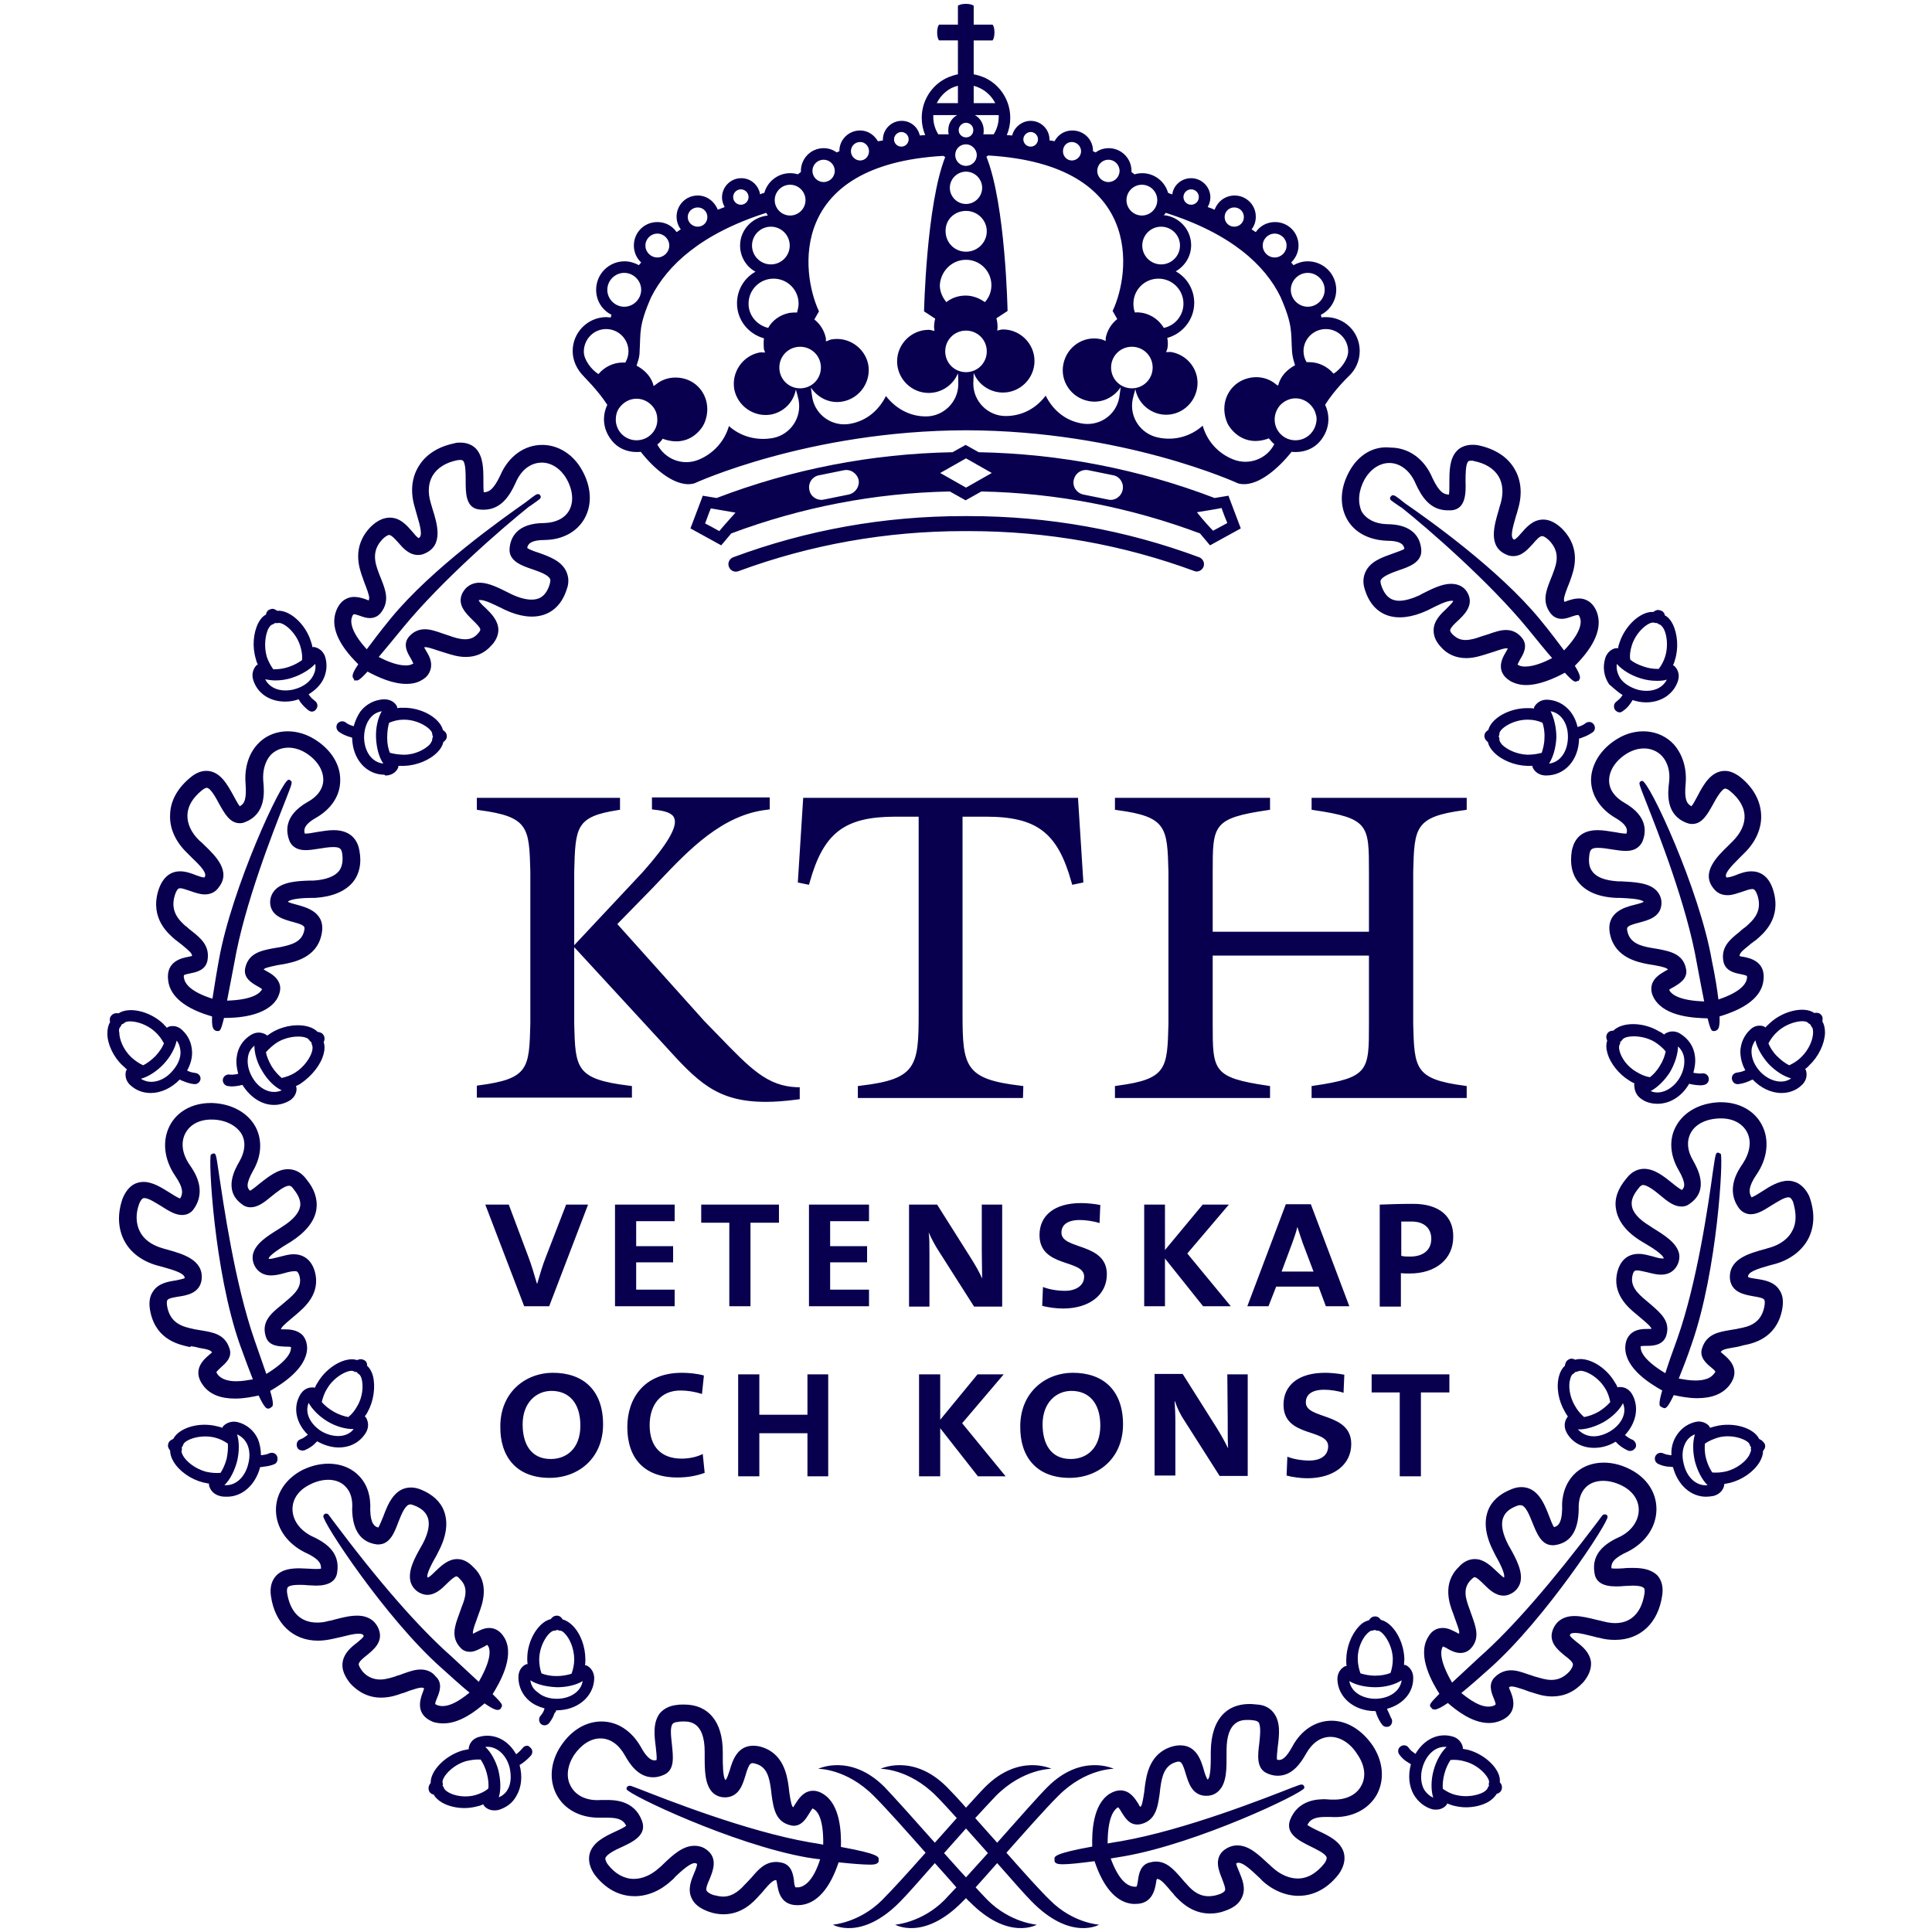 <svg version="1.1" id="Layer_1" xmlns="http://www.w3.org/2000/svg" x="0" y="0"  width="75px" height="75px" viewBox="0 0 448 502" style="enable-background:new 0 0 448 502" xml:space="preserve"><style>.st0{fill:#08004F}</style><path class="st0" d="M234.5 481.4c4.8-5.4 9.9-11.2 13.5-14.8 7.1-7.1 14.4-7 14.4-7s-8.4-4.1-17.2 4.7c-2.4 2.4-7.7 8.4-13.1 14.5-2-2.2-3.9-4.4-5.7-6.4 2-2.2 3.9-4.2 5.4-5.8 7.1-7.1 14.4-7 14.4-7s-8.4-4.1-17.2 4.7c-1.1 1.1-2.9 3.1-5 5.4-2.1-2.4-3.9-4.3-5-5.4-8.8-8.8-17.2-4.7-17.2-4.7s7.3-.1 14.4 7c1.6 1.6 3.4 3.6 5.4 5.8-1.8 2-3.7 4.2-5.7 6.4-5.4-6.1-10.8-12.1-13.1-14.5-8.8-8.8-17.2-4.7-17.2-4.7s7.3-.1 14.4 7c3.6 3.6 8.7 9.4 13.5 14.8-4.5 5.1-8.9 9.9-11.3 12.3-5.9 5.9-12.8 6.4-12.8 6.4s7.4 4.3 17.5-6c1.9-1.9 5.2-5.7 9-10 2.1 2.3 4 4.5 5.6 6.3-1.2 1.3-2.3 2.4-3.1 3.3-5.9 5.9-12.8 6.4-12.8 6.4s7.4 4.3 17.5-6l.9-.9c.3.3.6.7.9.9 10.1 10.3 17.5 6 17.5 6s-6.9-.5-12.8-6.4c-.8-.8-1.9-2-3.1-3.3 1.6-1.8 3.6-4 5.6-6.3 3.8 4.3 7.1 8.1 9 10 10.1 10.3 17.5 6 17.5 6s-6.9-.4-12.8-6.4c-2.5-2.4-6.8-7.2-11.3-12.3zm-10.5 6.4c-1.8-1.9-3.7-4.1-5.7-6.3 1.9-2.1 3.8-4.3 5.7-6.4 1.9 2.1 3.8 4.3 5.7 6.4-2 2.2-3.9 4.3-5.7 6.3zM38.8 176.7c1.1 3.5 4.3 5.6 8.3 5.6 1.2 0 2.4-.2 3.5-.6.1.2.3.5.5.8.6.8 1.3 1.5 2.1 2.1.3.2.6.3.8.3.5 0 .9-.2 1.2-.7.5-.7.3-1.6-.4-2.1-.5-.4-1-.8-1.4-1.4-.1-.1-.1-.2-.2-.3 1.6-1 2.9-2.2 3.7-3.7 1-1.9 1.2-4 .6-6-.6-1.9-2.2-2.5-3-2.6-.1 0-.2 0-.3.1-.1-.5-.2-1-.4-1.5-1.4-4.6-5.6-8.3-8.8-8-.4-.3-1-.7-1.7-.4-.8.2-1.1.8-1.2 1.4-.8.4-1.5 1.2-2 2.2-1.3 2.6-1.6 6.2-.6 9.4.1.5.3 1 .5 1.4-.1 0-.2.1-.3.1-.6.6-1.5 2-.9 3.9zm16.1-4.2c.2 1 0 2-.5 3-.8 1.6-2.5 2.9-4.6 3.5-.9.3-1.8.4-2.7.4-2.4 0-4.3-1.1-5.2-2.9 1 .2 2 .3 2.6.3 1.4 0 3-.2 4.4-.7 2.5-.8 4.7-2.2 6-3.6zm-12.2-9.1c.4-.7.7-1 1-1.1.3-.1.5-.2.7-.4h.8c1.2-.4 4.6 2.1 5.8 5.9.4 1.3.6 2.5.5 3.7-.8.6-2 1.3-3.5 1.8-1.2.4-2.4.6-3.6.6H44c-.7-1-1.3-2.1-1.7-3.3-.8-2.9-.3-5.7.4-7.2zM73.2 201.5c2 0 3.1-1.4 3.3-2.2v-.3H78c3.3-.1 6.7-1.5 8.7-3.6.8-.8 1.3-1.7 1.5-2.6.4-.3.9-.7.9-1.5s-.5-1.3-1-1.6c-.8-3.1-5.5-5.9-10.4-5.8-.5 0-1 0-1.5.1v-.3c-.3-.8-1.3-2-3.4-2-2.4.1-4.6 1.2-6.1 3.1-.8 1.1-1.4 2.5-1.8 3.9-.1 0-.2-.1-.3-.1-.7-.2-1.3-.5-1.8-.9-.7-.5-1.6-.3-2.1.3-.5.7-.3 1.6.3 2.1.8.6 1.7 1 2.6 1.3.4.1.7.2.9.3.1 5.6 3.7 9.6 8.4 9.6.1.2.3.2.3.2zm4.6-14.5c3.9-.1 7.4 2.4 7.5 3.6 0 .3.1.6.2.8-.1.2-.2.5-.2.8 0 .2-.2.7-.7 1.3-1.2 1.2-3.7 2.6-6.6 2.6-1.3 0-2.6-.2-3.7-.5-.4-1-.7-2.3-.7-3.9 0-1.5.2-2.9.5-3.9 1.2-.5 2.4-.8 3.7-.8zm-10.2 4.7c0-1.9.5-3.7 1.5-5 .6-.8 1.5-1.6 3.1-1.9-1 1.7-1.6 4.3-1.5 6.8.1 2.5.7 5.1 1.9 6.8-2.9-.3-4.9-3-5-6.7zM57.1 273.8c.3-1.1.3-2.2 0-3 .2-.4.4-1.1 0-1.8s-1.1-.8-1.6-.9c-2.2-2.3-7.8-2.3-11.9.2-.4.3-.8.5-1.2.8-.1-.1-.1-.2-.2-.2-.1-.1-.9-.6-2-.6-.7 0-1.3.2-2 .6-2.1 1.3-3.4 3.3-3.7 5.8-.2 1.4 0 2.8.4 4.3-.1 0-.2 0-.3.1-.7.1-1.3.2-2 .1-.8-.1-1.6.5-1.7 1.3-.1.8.5 1.6 1.3 1.7.3 0 .7.1 1 .1.6 0 1.3-.1 1.9-.2.4-.1.7-.2.9-.2 2 3.2 5 5.2 8.2 5.2 1.4 0 2.8-.4 4-1.1 1.7-1 2-2.7 1.8-3.5 0-.1-.1-.2-.1-.3.4-.2.9-.4 1.3-.7 2.9-2 5.2-4.9 5.9-7.7zm-12-3c3.4-2 7.6-1.7 8.2-.6.2.3.4.5.6.6 0 .2.1.5.2.8.1.2.2.7 0 1.5-.4 1.6-2 4.1-4.4 5.6-1.1.7-2.3 1.1-3.5 1.4-.8-.7-1.8-1.7-2.6-3-.8-1.4-1.3-2.6-1.5-3.7.9-1 1.9-1.9 3-2.6zm-6.5 9.2c-1-1.7-1.4-3.5-1.2-5.1.1-1 .5-2.2 1.7-3.2 0 2 .7 4.5 2.1 6.7 1.3 2.2 3.2 4.1 5 4.9-2.6 1.2-5.8-.2-7.6-3.3zM4.9 276.9c.4.3.7.7 1.1 1 0 .1-.1.1-.2.2-.3.8-.4 2.5 1 3.8 1.5 1.4 3.3 2.1 5.4 2.1 2.6 0 5.4-1.3 7.5-3.5.2.1.5.3.9.4.9.4 1.9.7 2.9.8h.1c.8 0 1.4-.6 1.5-1.3.1-.8-.5-1.5-1.3-1.6-.7-.1-1.3-.2-1.9-.5-.1-.1-.2-.1-.3-.1.9-1.6 1.4-3.4 1.3-5-.1-2.1-.9-4-2.5-5.5-.9-.9-1.9-1.1-2.5-1.1-.7 0-1.2.2-1.3.3-.1 0-.2.1-.2.2-.3-.4-.7-.7-1-1.1-3.5-3.3-8.9-4.5-11.6-2.7-.5-.1-1.2-.1-1.8.5-.6.6-.5 1.3-.4 1.8-.5.8-.7 1.8-.7 3 0 2.7 1.6 6.1 4 8.3zm15-3.7c.1 1.8-.8 3.7-2.3 5.3-1.5 1.7-3.5 2.6-5.3 2.6-1 0-1.9-.3-2.7-.8 1.9-.5 4.1-1.9 5.9-3.8 1.8-1.9 3-4.2 3.4-6.1.6.7.9 1.7 1 2.8zm-15.7-6.3c.2-.2.3-.5.4-.7.2-.1.5-.2.7-.4.8-.9 5.1-.4 8 2.3 1 .9 1.7 1.9 2.3 3-.4 1-1.1 2.1-2.2 3.3-1.1 1.1-2.2 1.9-3.2 2.4-1.1-.5-2.1-1.2-3.1-2.1-2.1-2-3.1-4.7-3.1-6.4-.2-.7 0-1.2.2-1.4zM69.9 357.5c-.3-1.1-.8-2-1.5-2.6 0-.5-.1-1.2-.8-1.5-.7-.4-1.4-.2-1.8 0-3-1-7.9 1.7-10.3 5.9-.3.4-.5.9-.7 1.3-.1 0-.2-.1-.3-.1h-.4c-1.3 0-2.4.7-3.1 1.9-2 3.4-1 7.5 2 10.4-.1.1-.2.1-.3.2-.5.4-1.1.8-1.7 1-.8.3-1.1 1.2-.8 2 .2.6.8.9 1.4.9.2 0 .4 0 .6-.1.9-.4 1.8-.9 2.5-1.6l.7-.7c1.8 1 3.7 1.6 5.6 1.6 3.1 0 5.6-1.4 7.1-3.9 1-1.7.4-3.3-.1-4-.1-.1-.2-.1-.2-.2.3-.4.6-.8.8-1.3 1.5-2.7 2-6.4 1.3-9.2zM58 360.8c2-3.4 5.9-5.1 6.9-4.5.3.2.5.2.8.2.1.2.3.4.6.6.2.1.5.5.7 1.3.4 1.7.3 4.5-1.2 7-.6 1.1-1.4 2.1-2.3 2.8-1.1-.2-2.4-.6-3.8-1.4-1.4-.8-2.4-1.7-3.1-2.5.3-1.2.7-2.4 1.4-3.5zM56.7 372c-2.7-1.6-4.7-4.6-3.5-7.5.9 1.7 2.8 3.6 5 4.9 2.2 1.3 4.8 2 6.7 1.9-1.6 2.2-5.1 2.4-8.2.7zM45 378.4c-.3-.8-1.2-1.1-2-.8-.6.3-1.2.4-1.9.5h-.3c0-1.5-.3-3-.8-4.2-1-2.2-2.9-3.8-5.3-4.4-1.7-.4-3.2.4-3.8 1.2-.1.1-.1.2-.1.3-.5-.2-1-.3-1.4-.4-4.7-1.2-9.9.4-11.4 3.3-.5.2-1.1.5-1.3 1.3-.2.8.2 1.3.5 1.7 0 .9.3 1.9.9 2.9 1.5 2.5 4.5 4.6 7.7 5.4l1.5.3v.3c.1.8.8 2.4 2.8 2.9.6.2 1.3.2 1.9.2 4 0 7.4-3.1 8.6-7.7.3 0 .6 0 .9-.1 1-.1 2-.3 2.9-.7.6-.3.9-1.2.6-2zm-24.4-.1c-.4-.7-.5-1.2-.4-1.4.1-.3.1-.6 0-.8.2-.2.3-.4.4-.7.3-1.2 4.2-2.8 8.1-1.9 1.3.3 2.5.9 3.5 1.6.1 1 0 2.4-.3 3.9-.4 1.5-1 2.8-1.6 3.7-1.2.1-2.5 0-3.8-.3-2.9-.8-5.1-2.7-5.9-4.1zm16.9 2.1c-.8 3.3-3.1 5.5-5.7 5.5h-.5c1.5-1.4 2.7-3.9 3.3-6.2.6-2.5.6-5.1 0-7 1.4.6 2.2 1.7 2.6 2.5.7 1.5.8 3.3.3 5.2zM117.5 444.4h.1c5.5 0 9.7-3.6 9.8-8.3 0-2-1.3-3.1-2.1-3.4h-.3c.1-.5.1-1 .1-1.5 0-3.3-1.2-6.7-3.3-8.8-.8-.8-1.7-1.4-2.6-1.6-.2-.4-.7-1-1.5-1s-1.3.5-1.6.9c-3.1.7-6.1 5.4-6.1 10.2 0 .5 0 1 .1 1.5h-.3c-.8.3-2.1 1.3-2.1 3.4 0 2.4 1 4.6 2.9 6.2 1.1.9 2.4 1.5 3.9 1.9 0 .1-.1.2-.1.3-.2.7-.6 1.2-1 1.7-.5.6-.4 1.6.2 2.1.3.2.6.3.9.3.4 0 .9-.2 1.2-.6.6-.8 1.1-1.6 1.4-2.6.3-.2.4-.5.4-.7zm-.5-20.7c.3 0 .6-.1.8-.2.2.1.5.2.8.2.2 0 .7.2 1.2.8 1.2 1.2 2.4 3.8 2.4 6.7 0 1.3-.3 2.6-.7 3.7-1 .3-2.3.6-3.9.6s-2.9-.3-3.9-.7c-.4-1.1-.6-2.4-.6-3.7.1-4.1 2.7-7.4 3.9-7.4zm-6.2 12.9c1.7 1.1 4.2 1.7 7 1.8 2.5 0 5-.6 6.6-1.6-.5 3-3.6 4.6-6.7 4.6h-.1c-1.9 0-3.7-.6-4.9-1.7-.9-.6-1.7-1.6-1.9-3.1zM108.8 454.2c-.4.5-.9 1-1.4 1.4-.1.1-.2.1-.3.2-1.7-3-4.4-4.8-7.5-4.8-.7 0-1.4.1-2.1.3-2 .5-2.6 2.1-2.7 2.9v.3l-1.5.3c-4.6 1.3-8.5 5.3-8.4 8.5-.3.3-.7 1-.5 1.8.2.8.8 1.1 1.3 1.2.4.8 1.2 1.5 2.2 2.1 1.6.9 3.7 1.4 5.8 1.4 1.2 0 2.4-.2 3.5-.5.5-.1 1-.3 1.4-.5 0 .1 0 .2.1.3.4.6 1.4 1.3 2.7 1.3.3 0 .7 0 1.1-.1 2-.6 3.7-1.8 4.7-3.7 1.3-2.2 1.6-5.1.8-8 .2-.1.5-.3.8-.5.8-.6 1.6-1.3 2.2-2 .5-.7.4-1.6-.3-2.1-.4-.6-1.4-.5-1.9.2zm-12.2 12.2c-2.7.8-5.6.2-7.1-.7-.7-.4-1-.8-1.1-1-.1-.3-.2-.5-.4-.7.1-.2.1-.5 0-.8-.3-1.2 2.3-4.5 6.1-5.6 1.3-.3 2.5-.5 3.8-.4.6.9 1.2 2.1 1.6 3.6.4 1.5.5 2.9.4 3.9-.9.8-2 1.3-3.3 1.7zm8.3-1.4c-.5.9-1.3 1.6-2.3 2 .6-1.9.5-4.5-.1-7-.6-2.3-1.9-4.7-3.4-6.1 2.8-.3 5.4 1.9 6.3 5.3.5 2.2.4 4.3-.5 5.8z"/><path class="st0" d="M199.1 484.5c1 0 1.9-.1 2.2-.8v-.5c.1-.7.1-1.5-9.8-3.3.1-3.6-.1-10.9-4.5-13.7-.9-.6-1.8-.9-2.7-.9-2.5 0-3.8 2.1-4.7 3.5-.1.2-.3.5-.5.8-.4-.3-.6-1.2-1-3.8l-.2-1.7c-.4-2.8-1.3-8.5-7.1-10.2-.7-.2-1.4-.3-2.1-.3-4.2 0-5.4 4-6.1 6.4-.3.8-.7 2.3-1.1 2.5-.7-.6-.7-4.5-.7-6.1v-1.2c0-7.8-3.7-12.3-10-12.3-.7 0-1.3 0-1.9.1-1.9.2-3.3.9-4.4 2.1-1.9 2.4-1.5 5.9-1.1 8.9.1 1 .3 2.6.2 3.3-.2.1-.4.1-.6.1-1 0-2.2-1.1-3.5-3.5-2.4-4.2-6.1-6.6-10.2-6.6s-7.9 2.3-10.6 6.4c-2.7 4.1-3.1 8.8-1.1 12.6 2 3.8 6.1 6 11 6h2.4c3 0 4.1.8 4.7 2.1-.6.5-1.9 1.1-2.8 1.5-2.8 1.3-5.9 2.8-6.7 5.8-.4 1.7 0 3.5 1.3 5.4 3.6 4.7 7.7 5.6 10.4 5.6 3.3 0 6.7-1.4 9.5-4 .4-.3.8-.7 1.1-1.1 1.6-1.5 3.8-3.5 5-3.5.1 0 .3 0 .6.2.1.4-.4 1.6-.7 2.3-.8 1.9-1.8 4.3-.7 6.6.7 1.6 2.2 2.7 4.4 3.5 1.3.5 2.7.7 3.9.7 4.8 0 7.8-3.2 9.2-4.8l.2-.2c.5-.5.9-1 1.3-1.5 1.4-1.6 2.2-2.4 3-2.4.1.3.1.6.2.9.3 1.8.8 6.1 6.1 5.6 4.2-.4 7.6-4.2 9.9-11.1 3.8.4 6.5.6 8.2.6zm-18.6 5.9h-.8c-.2-.2-.4-1.2-.4-1.8-.2-1.5-.6-4-3.1-4.6-.5-.1-1-.2-1.5-.2-2.9 0-4.6 1.9-6.3 3.9-.4.4-.8.9-1.3 1.4l-.3.3c-1.2 1.3-3.1 3.4-5.9 3.4-.8 0-1.6-.2-2.5-.4-1-.3-1.6-.8-1.8-1.1-.3-.6.3-2 .8-3.1.8-2 2.2-5.3-.7-7.5-1-.8-2.1-1.1-3.3-1.1-3 0-5.6 2.4-8.1 4.8-.4.4-.7.7-1.1 1-2 1.8-4.3 2.8-6.5 2.8-2.5 0-4.9-1.3-6.8-3.8-.3-.4-.7-1.2-.6-1.6.3-1 2.7-2.2 4.3-2.9 2.8-1.3 6.6-3.1 5.2-6.8-2-5.4-7.3-5.4-9.1-5.4h-1.5c-3.7.3-6.6-1.1-7.9-3.6-1.3-2.3-.9-5.3.8-8 1.9-2.8 4.4-4.4 6.9-4.4s4.7 1.5 6.3 4.3c1.4 2.5 3.6 5.8 7.4 5.8.9 0 1.8-.2 2.7-.6 3-1.2 2.5-4.7 2.2-7.8-.2-2-.6-4.6.2-5.5.1-.1.3-.4 1.4-.5.5-.1 1-.1 1.4-.1 1.5 0 5.5 0 5.5 7.9v1.2c0 3.4 0 7.2 2 9.3 1 1 2.3 1.4 3.7 1.3 3.3-.3 4.2-3.4 4.9-5.7 1-3.4 1.4-3.4 2.7-3 2.9.8 3.5 3.6 3.9 6.5l.2 1.7c.5 3.4 1 6.9 5 7.8.2 0 .5.1.7.1 2.1 0 3.2-1.8 4-3.1.3-.5.8-1.3.9-1.4 0 0 .1 0 .4.2 1 .6 2.5 2.6 2.4 9.2-1.1-.2-2.2-.4-3.5-.6-16.6-2.9-37.5-11.2-44.4-13.9-2.1-.8-2.1-.8-2.4-.8-.2 0-.4.1-.6.2 0 .1-.1.1-.1.2s-.1.1-.1.2v.3c.5 1.4 27.6 14.3 46.7 17.7 1.3.2 2.4.4 3.6.5-1.8 5.7-4.1 7.1-5.6 7.3zM64.7 176.1l.3.4v.3h.7c.3 0 .7 0 2.8-2.3 2.8 1.5 6.5 3.2 10.1 3.2 1.5 0 2.9-.3 4-1 1.3-.7 2-1.7 2.3-2.9.5-1.9-.5-3.6-1.3-4.9-.1-.2-.3-.5-.4-.7.6-.2 2 .3 3.5.8l1.9.6c1.3.4 3.3 1.1 5.4 1.1 2.7 0 4.9-1 6.6-2.9 1.3-1.3 1.9-2.8 1.9-4.2-.1-2.5-1.9-4.2-3.4-5.7-.6-.5-1.5-1.4-1.7-1.9.1-.1.1-.1.4-.1 1.3 0 3.6 1.2 5.5 2.1l.8.4c7.8 3.7 13.9 1.6 16.1-5.1.7-1.8.6-3.4-.1-4.9-1.3-2.7-4.4-3.8-7.2-4.8-1-.3-2.3-.8-2.9-1.2.1-.9.7-2.1 4.7-2.1 4.6-.1 8.3-2.2 10.2-5.6 2-3.6 1.8-8.2-.7-12.6-2.3-4.1-6.2-6.5-10.3-6.5-4.7 0-8.8 3-10.9 7.9-1.7 3.6-2.9 4.4-4.3 4.4-.1-.7-.1-2.1-.1-3.1 0-2.9 0-6.2-2-8.3-.7-.7-2-1.5-4-1.5-.5 0-1 0-1.6.2-4.3.9-7.5 3-9.3 6.1-1.8 3-2.1 6.7-.9 10.6.2.6.3 1.2.5 1.8.9 3 1.6 5.6.5 6.1-.4-.1-1.2-1.1-1.7-1.7-1.4-1.6-3.1-3.6-5.8-3.6-1.6 0-3.2.7-4.9 2.3-5.2 5.3-3 11-2.1 13.5l.1.3c.2.6.4 1.1.6 1.6.9 2.4 1.1 3.1.8 3.8-.3-.1-.6-.2-.8-.3-.9-.3-1.9-.6-3-.6-1.2 0-3.4.5-4.6 3.5-1.6 4 .3 8.7 5.7 14-1.8 2.6-1.5 3.1-1.4 3.5zm-.2-15.9c.2-.5.4-.6.4-.6.4 0 1 .2 1.6.4.8.3 1.7.6 2.6.6 1.4 0 2.3-.7 2.8-1.3 2.4-3 1.3-5.9.2-8.7l-.6-1.5-.1-.3c-1.1-2.8-1.8-5.8 1-8.7 1-1 1.6-1.1 1.7-1.1.6 0 1.6 1.1 2.4 2 1.2 1.4 2.8 3.2 5.1 3.2.6 0 1.2-.1 1.8-.4 4.9-2.1 3.2-7.7 2-11.5-.2-.6-.3-1.1-.5-1.7-.8-2.7-.6-5.1.5-7 1.2-2 3.4-3.4 6.3-4 .3 0 .5-.1.8-.1.6 0 .8.2.8.2.7.7.7 3.4.7 5.1 0 3.1-.1 7.3 3.7 7.6 5.2.5 7.6-3.3 9.3-7 1.4-3.3 3.9-5.2 6.8-5.2 2.5 0 4.9 1.6 6.4 4.2 1.7 3 1.9 6 .7 8.2-1.1 2-3.4 3.2-6.4 3.3-7.1 0-8.9 3.7-9.1 6.7-.2 3.2 3.2 4.4 5.9 5.3 1.7.6 4.1 1.4 4.6 2.5.1.1.2.5-.1 1.5-1.1 3.5-3.2 3.9-4.7 3.9s-3.3-.5-5.2-1.4l-.8-.4c-2.4-1.2-5.1-2.6-7.5-2.6-2 0-3.6 1-4.5 2.8-1.4 3 1.1 5.3 2.7 6.9.8.8 2 1.9 2 2.5 0 .2-.2.6-.7 1.1-.9 1-1.9 1.4-3.3 1.4s-2.9-.5-4-.9l-1.8-.6c-1.7-.6-3.2-1.1-4.6-1.1-1.7 0-3.1.7-4.2 2-1.6 2-.3 4.2.5 5.5.2.4.6 1.1.7 1.4 0 0-.1.1-.2.1-.5.3-1.1.4-1.8.4-2.3 0-5.1-1.2-7-2.2 1.6-1.9 3.7-4.4 6.3-7.6 10-12.2 25.8-25.9 32.8-31.5l.2-.1c2.7-1.9 2.7-1.9 2.8-2.3v-.3l-.4-.5h-.4c-.3 0-.4 0-3.1 2.1-6.1 4.3-24.4 17.2-35 30.1-2.8 3.4-4.8 6.1-6.3 8.1-4.3-4.7-4.3-7.3-3.8-8.5zM88.2 447.8c4.4 0 8.5-3.3 10.7-5.2 1.6 1.1 2.7 1.7 3.4 1.7.6 0 .8-.3.9-.5v-.1c.1-.1.2-.2.2-.3.1-.4.2-.7-2.4-3.2 1.6-2.6 5.9-9.7 3.1-14.6-1.2-2.1-2.8-2.6-4-2.6-1.4 0-2.6.7-3.6 1.2l-.6.3c-.1-.5.1-1.4.9-3.5l.6-1.7c.9-2.4 3-7.9-1.3-12-1.3-1.4-2.7-2.2-4.3-2.2-2.4 0-4.2 1.8-5.7 3.2-.6.6-1.6 1.6-2 1.6-.5-.8 1.6-4.5 2.3-5.7l.4-.8c2.2-4.1 2.7-7.7 1.6-10.7-.9-2.5-3-4.4-5.9-5.6-.9-.4-1.9-.6-2.7-.6-4.3 0-6 4.3-7.2 7.5-.4.9-.9 2.3-1.3 2.9-.9-.2-2-.9-2.1-4.5.2-3.7-.8-6.8-3-9-3.4-3.5-9.3-4.1-14.7-1.4-4.2 2.2-6.8 6-6.8 10.3 0 4.5 2.7 8.6 7.4 11 3.8 1.7 4.4 3 4.3 4.3-.5.1-1.8.1-3.1 0-.8 0-1.6-.1-2.4-.1-2.1 0-4.7.2-6.3 2.1-1.1 1.3-1.5 3-1.2 5.1 1 7.1 5.7 11.6 12.2 11.6 1.3 0 2.7-.2 4-.5.6-.1 1.2-.3 1.8-.4 1.7-.4 3.4-.9 4.7-.9 1.2 0 1.3.3 1.4.6-.1.4-1.1 1.2-1.7 1.7-1.6 1.2-3.5 2.8-3.8 5.3-.2 1.7.5 3.4 2 5.3 2.2 2.4 4.9 3.7 8 3.7 2.2 0 4.1-.6 5.4-1.1l.4-.1c.6-.2 1.1-.4 1.6-.6 1.3-.4 2.4-.8 3.1-.8.2 0 .4 0 .7.2l-.3.9c-.6 1.6-2.3 5.8 2.6 7.8.6.2 1.6.4 2.7.4zm-5.9-14c-1.5 0-2.9.5-4.6 1.1-.5.2-1 .4-1.5.5l-.5.2c-1 .3-2.5.8-3.9.8-1.8 0-3.4-.7-4.6-2.1-.6-.8-1-1.5-1-1.9.1-.7 1.2-1.6 2.1-2.3 1.7-1.4 4.4-3.5 3.1-6.8-.5-1.3-1.9-3.5-5.6-3.5-1.9 0-3.9.5-5.8 1-.6.2-1.1.3-1.7.4-1 .3-2 .4-2.9.4-4.3 0-7-2.7-7.8-7.7-.1-.7 0-1.3.2-1.5.2-.2.8-.6 2.9-.6.7 0 1.5 0 2.2.1.8 0 1.5.1 2.2.1 3.4 0 5.2-1.2 5.5-3.4.9-5.4-3.2-7.9-6.7-9.5-3.1-1.6-4.9-4.2-4.9-7 0-2.6 1.6-4.9 4.4-6.3 3.6-1.9 7.4-1.7 9.4.5 1.3 1.3 1.9 3.3 1.7 5.9.1 5.5 2.3 8.6 6.5 9.1h.3c3 0 4.2-3.1 5.2-5.8.8-2 1.8-4.6 3.1-4.6.3 0 .6.1 1.1.3 1.8.7 2.9 1.7 3.4 3 .7 1.7.2 4.2-1.3 7l-.4.7c-1.7 3-3.5 6.3-2.7 9.2.4 1.2 1.2 2.2 2.4 2.8.6.3 1.3.5 1.9.5 2.1 0 3.7-1.5 5.1-2.9.8-.8 2-1.9 2.5-1.9.2 0 .5.2 1 .8 2.1 2.1 1.4 4.6.3 7.3l-.6 1.7c-1.1 3-2.3 6.1.5 8.9.6.6 1.4.9 2.3.9 1.2 0 2.2-.6 3.2-1.1.5-.2 1.2-.7 1.3-.7 0 0 .1.1.3.4.4.8 1 3.1-2.5 9.2-1.8-1.7-4.1-3.8-7.1-6.6-8.5-7.5-18.9-19.4-30.8-35.3-1.3-1.8-1.3-1.8-1.7-1.8h-.3c-.2.1-.4.3-.5.6-.3 1.5 16.2 26.6 30.6 39.4 2.9 2.6 5.3 4.8 7.4 6.5-2.8 2.3-5.1 3.5-7 3.5-.5 0-.9-.1-1.3-.2l-.6-.3c-.1-.3.3-1.2.5-1.7.6-1.4 1.5-3.8-.4-5.5-.9-1.2-2.3-1.8-3.9-1.8zM22.7 349.8c.7.1 1.3.2 1.9.4 2.4.4 3.1.6 3.5 1.2-.2.2-.5.4-.7.6-1.3 1.1-4.7 3.9-1.6 8 1.7 2.3 4.5 3.4 8.3 3.4 2.4 0 4.7-.5 6.1-.8 1.6 3.4 2.1 3.4 2.5 3.4.3 0 .5-.1.7-.3l.3-.2c.2-.3.5-.7-.5-4.1 2.9-1.7 9.4-5.7 9.6-11 0-1.4-.4-2.6-1.2-3.5-1.4-1.4-3.4-1.5-4.8-1.5H46c.1-.5.7-1.1 2.6-2.7l1.3-1.1c2.1-1.8 6.5-5.4 4.9-11.2-.8-2.9-2.8-4.5-5.5-4.5-1.3 0-2.6.4-3.8.7-.9.2-1.8.5-2.4.5-.2 0-.3 0-.3-.1.2-.9 3.4-2.9 4.7-3.7l1-.6c3.9-2.5 6.2-5.3 6.7-8.4.4-2.7-.5-5.4-2.6-7.9-1.6-2.2-3.5-2.6-4.8-2.6-2.7 0-5.1 2-7.3 3.7-.8.7-2 1.6-2.5 1.9-.7-.6-1.3-1.5.7-5.1 2.3-3.9 2.5-8.1.7-11.5-2-3.7-6.2-6-11.2-6.2h-.5c-4.7 0-8.7 2.2-10.6 5.9-2 3.9-1.5 8.7 1.4 13 2.3 3.3 2 4.8 1.3 5.9-.7-.2-1.9-1-2.7-1.5-2.1-1.3-4.4-2.8-6.8-2.8-1.7 0-3.9.7-5.4 4.2-1.4 3.9-1.3 7.7.3 10.9s4.7 5.5 8.6 6.6c.5.1 1 .3 1.5.4 3.2.9 5.7 1.7 5.7 2.9-.3.2-1.5.4-2.3.6-2 .3-4.5.7-5.9 2.8-1 1.4-1.2 3.2-.7 5.5 1.6 7.3 7.6 8.4 10.2 9l.4-.2zm-6.2-10c-.3-1.4-.1-1.9 0-2 .3-.5 1.8-.7 2.9-.9 2.1-.3 5.6-.9 6-4.5.5-5.1-5-6.6-8.9-7.7-.5-.1-1-.3-1.4-.4-2.7-.8-4.8-2.3-5.8-4.4-1-2-1.1-4.6-.1-7.2.6-1.4 1.1-1.4 1.3-1.4 1.1 0 2.9 1.2 4.4 2.1 1.9 1.2 3.6 2.3 5.4 2.3 1.2 0 2.3-.5 3-1.5 3.6-5 .1-9.9-1-11.5-2-2.9-2.4-5.9-1.1-8.3 1.2-2.2 3.6-3.5 6.7-3.5h.4c3.4.1 6.2 1.6 7.5 3.8 1.1 2 .9 4.5-.6 7.1-1.1 1.9-4.4 7.6.8 11.2.6.5 1.4.7 2.1.7 1.9 0 3.6-1.3 5.5-2.9 1.4-1.1 3.3-2.7 4.5-2.7.2 0 .6 0 1.2.9 1.3 1.6 1.9 3.1 1.7 4.4-.3 1.8-1.9 3.6-4.6 5.3l-.9.6c-2.9 1.8-6.2 3.8-6.8 6.7-.2 1.3.1 2.5.9 3.6.6.8 1.8 1.8 3.8 1.8 1.2 0 2.4-.3 3.5-.6 1-.3 1.9-.5 2.7-.5.5 0 .8 0 1.2 1.2.8 2.8-1.2 4.7-3.5 6.6l-1.3 1.1c-2.6 2.1-5.2 4.3-3.9 8.2.8 2.4 3.4 2.4 4.9 2.5.5 0 1.2 0 1.6.1v.3c0 1.1-1 3.4-6.4 6.7-.8-2.3-1.8-5.2-3.1-8.9-5.1-14.7-8-35-9.3-43.7-.7-4.7-.7-4.7-1.4-4.7l-.6.3c-.7 1 .8 30.2 7.5 49.3 1.4 3.9 2.5 6.8 3.4 9.1-1.2.2-2.8.5-4.3.5-2.3 0-3.9-.6-4.8-1.7-.3-.4-.3-.6-.4-.6.1-.3.8-.9 1.2-1.3 1.1-1 3.1-2.6 2.2-5-1.2-3.6-4.2-4.1-7.2-4.6l-1.8-.3-.4-.1c-2.9-.6-5.8-1.5-6.7-5.5zM18.7 244.3l.3.2c.5.4 1 .8 1.4 1.1 1.9 1.6 2.5 2.1 2.5 2.8-.3.1-.6.1-.9.2-1.6.3-6 1.1-5.3 6.2.5 4.1 4.4 7.3 11.4 9.3-.1 2.7.3 3.2.5 3.4.2.2.5.4.8.4h.2c.5 0 .8 0 1.6-3.4 3.2 0 10.9-.3 13.8-5 .7-1.3 1-2.5.7-3.6-.5-1.9-2.2-2.9-3.5-3.6-.2-.1-.5-.3-.7-.4.3-.4 1.2-.6 3.5-1.1l1.8-.3c2.5-.5 8.4-1.6 9.7-7.5 1.4-5.9-3.8-7.2-6.3-7.9-.7-.2-2-.5-2.4-.8.7-.8 4.3-1 6.2-1h.9c4.5-.3 7.8-1.7 9.8-4.1 1.7-2.1 2.3-4.9 1.7-8.1-.3-2-1.6-5.4-6.7-5.4-1.5 0-3 .3-4.4.5-1.1.2-2.1.4-2.9.4h-.2c-.3-.9-.3-2.3 2.9-4.1 4-2.3 6.3-5.8 6.3-9.7.1-4.2-2.5-8.2-6.8-10.8-5.1-3.1-11.2-2.5-14.7 1.4-2.3 2.5-3.4 6.1-3.1 10.1.3 4-.2 5.3-1.5 6-.5-.6-1.1-1.8-1.6-2.7-1.6-2.9-3.5-6.5-7.1-6.5-1.4 0-2.8.6-4.1 1.7-3.3 2.7-5.2 6-5.3 9.6-.2 3.6 1.4 7.1 4.4 10l1.3 1.3c2.3 2.2 4.1 4.1 3.2 5.1-.5 0-1.4-.3-2.2-.6-1.2-.5-2.7-1-4.1-1-1.9 0-4.4.9-5.7 5.1-2.1 7.2 2.6 11.1 4.6 12.8zm-.3-11.6c.6-1.9 1.1-1.9 1.4-1.9.7 0 1.6.4 2.6.7 1.2.4 2.5.9 3.8.9 1.5 0 2.8-.6 3.6-1.8 3.4-4.2-.9-8.3-3.7-11-.4-.4-.8-.8-1.3-1.2-2.1-2-3.2-4.4-3.1-6.7.1-2.3 1.4-4.4 3.7-6.3.7-.6 1.2-.7 1.3-.7 1 0 2.4 2.6 3.2 4.1 1.4 2.5 2.8 5.1 5.4 5.1.5 0 1-.1 1.4-.3 5.4-2.1 5-7.7 4.7-10.7-.2-2.7.5-5.1 1.9-6.7 2.2-2.3 5.8-2.6 9.1-.6 2.9 1.8 4.6 4.4 4.6 7 0 2.3-1.5 4.4-4.1 5.8-6.3 3.6-5.6 7.9-4.6 10.3.5 1 1.6 2.2 4.1 2.2 1.1 0 2.3-.2 3.6-.4 1.2-.2 2.5-.4 3.6-.4 1.8 0 2.1.5 2.3 1.6.3 2 0 3.5-.8 4.6-1.1 1.4-3.4 2.3-6.6 2.5h-.8c-3.4.1-7.3.3-9.3 2.5-.8.9-1.3 2.1-1.2 3.5.3 3.3 3.6 4.1 5.7 4.7 3.4.9 3.4 1.2 3.1 2.5-.7 2.8-3.3 3.5-6.2 4.1l-1.8.3c-3.2.6-6.5 1.3-7.3 5.2-.5 2.5 1.7 3.8 3.1 4.6.4.2 1 .6 1.3.8 0 .1-.1.1-.1.2-.6 1-2.6 2.6-9 2.8.5-2.5 1.1-5.7 1.9-9.9C36.5 235 44 216 47.2 207.9c1.8-4.6 1.8-4.6 1.3-5.1-.1-.1-.3-.2-.5-.2-1.8 0-14.8 28.2-18.1 46.7-.8 4.4-1.3 7.7-1.7 10.2-6-1.9-7.2-4.1-7.4-5.4-.1-.5 0-.7 0-.7.2-.2 1.2-.4 1.7-.5 1.5-.3 3.9-.8 4.4-3.3.7-3.8-1.7-5.8-4.1-7.7-.4-.3-.9-.7-1.3-1.1l-.3-.2c-1.8-1.6-4-3.9-2.8-7.9zM394.6 180.6c-.1.1-.1.2-.2.3-.4.6-.9 1-1.4 1.4-.7.5-.8 1.4-.4 2.1.3.4.8.7 1.2.7.3 0 .6-.1.8-.3.8-.5 1.5-1.2 2.1-2.1.2-.3.4-.6.5-.8 1.2.4 2.4.6 3.5.6 4 0 7.2-2.2 8.3-5.6.6-1.9-.3-3.3-1-3.9-.1-.1-.2-.1-.3-.1.2-.5.4-.9.5-1.4 1-3.1.7-6.8-.6-9.4-.5-1-1.2-1.8-2-2.2-.1-.5-.4-1.1-1.2-1.3-.8-.3-1.4.1-1.8.4-3.2-.2-7.3 3.4-8.8 8-.2.5-.3 1-.4 1.5-.1 0-.2-.1-.3-.1-.8 0-2.4.7-3 2.6-.7 2.3-.4 4.7 1 6.8 1.2 1 2.2 2 3.5 2.8zm2.4-12.9c1.2-3.8 4.6-6.3 5.8-5.9.3.1.6.1.8.1.2.2.4.3.7.4.2.1.6.4 1 1.1.8 1.5 1.2 4.4.4 7.1-.4 1.3-1 2.4-1.7 3.3h-.4c-1.1 0-2.4-.2-3.5-.6-1.5-.5-2.7-1.1-3.5-1.8-.2-1.1 0-2.4.4-3.7zm-3.9 4.8c1.3 1.5 3.5 2.9 6 3.7 1.5.5 3 .7 4.4.7.6 0 1.6 0 2.6-.3-.9 1.8-2.8 2.9-5.2 2.9-.9 0-1.8-.1-2.7-.4-1.8-.6-3.4-1.6-4.3-3-.5-.9-1-2.1-.8-3.6zM383.3 191.9c.3-.1.6-.1.9-.3 1-.3 1.8-.8 2.6-1.3.7-.5.8-1.4.3-2.1-.5-.7-1.4-.8-2.1-.3-.5.4-1.1.7-1.8.9-.1 0-.2.1-.3.1-.9-4.1-4-7-8-7.1-1.9 0-3 1.3-3.3 2v.3c-.5-.1-1-.1-1.5-.1-4.9-.1-9.6 2.6-10.4 5.7-.4.2-1 .7-1 1.5s.5 1.3.9 1.6c.2.9.7 1.8 1.5 2.6 2 2.1 5.4 3.5 8.7 3.6H371.2v.3c.3.8 1.3 2.1 3.3 2.2h.2c5 0 8.5-4.1 8.6-9.6zm-13.4 4.2c-2.9-.1-5.4-1.4-6.6-2.6-.5-.6-.7-1-.7-1.3 0-.3 0-.6-.2-.8.1-.2.2-.5.2-.8 0-1.2 3.5-3.7 7.5-3.6 1.3 0 2.6.3 3.7.8.3 1 .6 2.3.5 3.9 0 1.6-.4 2.9-.7 3.9-1.1.3-2.3.5-3.7.5zm5.6 2.3c1.1-1.7 1.8-4.3 1.9-6.8 0-2.5-.6-5.1-1.5-6.8 2.8.5 4.6 3.3 4.5 6.9-.1 3.7-2.1 6.4-4.9 6.7zM399.7 285.7c1.2.8 2.6 1.1 4 1.1 3.2 0 6.3-1.9 8.2-5.2.3.1.5.1.9.2.6.1 1.3.2 1.9.2.3 0 .7 0 1-.1.8-.1 1.4-.8 1.3-1.7-.1-.8-.8-1.4-1.7-1.3-.6.1-1.3 0-2-.1-.1 0-.2 0-.3-.1.4-1.4.6-2.9.4-4.3-.3-2.5-1.7-4.5-3.8-5.8-.6-.4-1.3-.6-2-.6-1.1 0-1.8.5-2 .6-.1.1-.1.2-.2.2-.4-.3-.8-.6-1.3-.8-4.1-2.5-9.6-2.5-11.9-.2-.5 0-1.2.1-1.6.8-.4.7-.2 1.3 0 1.8-.3.9-.3 1.9 0 3 .7 2.8 3 5.7 5.8 7.4.4.3.9.5 1.3.7 0 .1-.1.2-.1.3.1 1.2.3 2.8 2.1 3.9zm10.9-10.7c.2 1.6-.2 3.4-1.2 5.1-1.8 3-5 4.5-7.5 3.4 1.7-.9 3.6-2.7 5-4.9 1.3-2.2 2.1-4.8 2.1-6.7 1 .9 1.5 2.1 1.6 3.1zm-16.8-2c-.2-.8-.1-1.3 0-1.5.2-.3.2-.5.2-.8.2-.1.4-.3.6-.6.6-1 4.9-1.4 8.3.6 1.1.7 2.1 1.5 2.9 2.5-.2 1-.6 2.3-1.5 3.7-.8 1.4-1.8 2.4-2.6 3-1.2-.2-2.4-.7-3.5-1.4-2.5-1.4-4-3.8-4.4-5.5zM431.7 267c-.1-.1-.1-.2-.2-.2-.1-.1-.6-.3-1.3-.3-.7 0-1.6.2-2.5 1.1-1.5 1.4-2.4 3.4-2.5 5.5 0 1.7.4 3.4 1.3 5-.1 0-.2.1-.3.1-.6.3-1.2.4-1.9.5-.8.1-1.4.8-1.3 1.6.1.8.7 1.4 1.5 1.4h.1c1-.1 2-.4 2.9-.8.4-.2.6-.3.9-.4 2.1 2.2 4.8 3.5 7.5 3.5 2 0 3.9-.7 5.3-2.1 1.5-1.4 1.3-3.1 1-3.9 0-.1-.1-.1-.2-.2.4-.3.8-.6 1.1-1 2.4-2.2 4-5.6 4.1-8.4 0-1.2-.2-2.2-.7-3 .1-.4.2-1.2-.3-1.7-.5-.6-1.2-.6-1.8-.5-2.6-1.8-8.1-.6-11.6 2.7-.4.4-.8.7-1.1 1.1zm-1.3 11.5c-1.5-1.6-2.3-3.5-2.3-5.3 0-1.1.4-2 1-2.9.4 1.9 1.7 4.2 3.4 6.1 1.8 1.9 4 3.3 5.9 3.8-2.2 1.6-5.6.8-8-1.7zm12.3-12.8c.2.2.5.4.7.5.1.2.2.5.4.7.2.2.3.6.3 1.4 0 1.7-1 4.4-3.1 6.4-.9.9-2 1.6-3.1 2.1-1-.5-2.1-1.3-3.2-2.4-1.1-1.1-1.8-2.3-2.2-3.3.6-1.1 1.3-2.1 2.3-3 2.9-2.7 7.1-3.2 7.9-2.4zM397.1 362.3c-.7-1.2-1.8-1.9-3.1-1.9h-.4c-.1 0-.2.1-.3.1-.2-.5-.4-.9-.7-1.3-2.4-4.2-7.2-6.8-10.3-5.9-.4-.2-1.1-.5-1.8 0-.7.4-.8 1.1-.9 1.6-.7.6-1.2 1.5-1.5 2.6-.8 2.8-.2 6.4 1.5 9.3.2.4.5.8.8 1.3-.1.1-.2.1-.2.2-.5.7-1.1 2.2-.1 4 1.4 2.5 4 3.9 7.1 3.9 1.9 0 3.8-.5 5.6-1.6l.7.7c.8.7 1.6 1.2 2.5 1.6.2.1.4.1.6.1.6 0 1.1-.4 1.4-.9.3-.8-.1-1.6-.8-2-.6-.2-1.2-.6-1.7-1-.1-.1-.2-.2-.3-.2 2.9-3.1 3.8-7.2 1.9-10.6zm-16.1-4c.2-.8.5-1.2.7-1.3.3-.1.4-.3.6-.5.2 0 .5-.1.8-.2 1.1-.6 5 1.1 7 4.5.7 1.1 1.1 2.4 1.3 3.5-.7.8-1.7 1.7-3 2.5-1.4.8-2.7 1.2-3.8 1.4-.9-.8-1.7-1.7-2.3-2.8-1.6-2.6-1.8-5.5-1.3-7.1zm10.2 13.7c-1.4.8-2.8 1.2-4.1 1.2-1.7 0-3.1-.7-4.1-1.8 2 .1 4.5-.7 6.7-1.9 2.2-1.3 4.1-3.1 5-4.9 1.2 2.8-.7 5.8-3.5 7.4zM430.1 373.9c-1.4-2.9-6.7-4.5-11.4-3.3-.5.1-1 .3-1.4.4 0-.1-.1-.2-.1-.3-.5-.8-2.1-1.7-3.8-1.2-2.4.6-4.2 2.2-5.3 4.4-.6 1.3-.9 2.7-.8 4.2h-.3c-.7-.1-1.3-.2-1.9-.5-.8-.3-1.6 0-2 .8-.3.8 0 1.6.8 2 .9.4 1.9.7 2.9.7.4 0 .7.1.9.1 1.2 4.6 4.6 7.7 8.6 7.7.6 0 1.3-.1 1.9-.2 2-.5 2.7-2 2.8-2.8v-.3l1.5-.3c3.2-.8 6.2-2.9 7.7-5.4.6-1 .9-2 .9-2.9.3-.3.7-.9.5-1.7-.4-.8-1-1.2-1.5-1.4zm-19.6 6.5c-.5-1.9-.4-3.7.3-5.2.4-.9 1.2-2 2.6-2.5-.6 1.9-.6 4.5 0 7 .6 2.3 1.8 4.8 3.3 6.2-2.9.3-5.4-2-6.2-5.5zm16.9-2.1c-.9 1.5-3.1 3.3-5.8 4-1.3.3-2.5.4-3.7.3-.6-.9-1.2-2.1-1.6-3.6-.4-1.5-.4-2.9-.3-3.9 1-.7 2.2-1.2 3.5-1.6 3.8-1 7.8.7 8.1 1.8.1.3.2.6.4.7-.1.2-.1.5 0 .8-.1.3-.2.8-.6 1.5zM333.5 444.3c0-.1-.1-.2-.1-.3 4.1-1.1 6.9-4.2 6.8-8.1 0-2-1.4-3.1-2.1-3.3h-.3c0-.5.1-1 .1-1.5-.1-4.8-3-9.5-6.1-10.2-.3-.4-.7-.9-1.5-.9s-1.3.5-1.6 1c-.9.2-1.8.7-2.6 1.6-2 2.1-3.3 5.5-3.3 8.8 0 .5 0 1 .1 1.5h-.3c-.8.3-2.1 1.4-2.1 3.4.1 4.7 4.3 8.3 9.8 8.3h.1c.1.3.2.5.3.9.4 1 .8 1.8 1.4 2.6.3.4.7.6 1.2.6.3 0 .7-.1.9-.3.6-.5.7-1.5.2-2.1-.3-.8-.6-1.4-.9-2zm-5.3-19.8c.6-.6 1-.8 1.2-.8.3 0 .6-.1.8-.2.2.1.4.2.7.2h.1c1.2 0 3.8 3.4 3.9 7.3 0 1.3-.2 2.6-.6 3.7-1 .4-2.4.7-4 .7-1.5 0-2.8-.3-3.8-.6-.4-1.1-.7-2.4-.7-3.7-.1-2.8 1.2-5.4 2.4-6.6zm-4.6 12.3c1.6 1 4.1 1.6 6.8 1.6 2.6 0 5.1-.7 6.8-1.8-.4 2.8-3.1 4.7-6.7 4.8h-.1c-3.2 0-6.3-1.6-6.8-4.6zM354.6 454.7l-1.5-.3v-.3c-.1-.8-.8-2.4-2.7-2.9-.7-.2-1.4-.3-2.1-.3-3.1 0-5.8 1.9-7.5 4.8-.1 0-.2-.1-.3-.2-.6-.4-1.1-.8-1.5-1.4-.5-.7-1.4-.8-2.1-.3-.7.5-.8 1.4-.3 2.1.6.8 1.3 1.5 2.2 2 .3.2.6.4.8.5-.8 2.9-.5 5.8.8 8 1.1 1.8 2.7 3.1 4.7 3.7.4.1.7.1 1.1.1 1.3 0 2.3-.7 2.7-1.3.1-.1.1-.2.1-.3.5.2.9.3 1.4.5 1.1.3 2.3.5 3.5.5 2.1 0 4.2-.5 5.8-1.4 1-.6 1.7-1.3 2.2-2.1.4-.1 1.1-.4 1.3-1.2.2-.8-.1-1.4-.5-1.8.4-3.1-3.5-7.1-8.1-8.4zm-9.2 12.4c-.9-.4-1.7-1.1-2.3-2-.9-1.5-1.1-3.7-.5-5.8.9-3.2 3.2-5.4 5.7-5.4h.6c-1.5 1.4-2.8 3.8-3.4 6.1-.7 2.5-.7 5.2-.1 7.1zm14.5-3.1c-.2.2-.3.4-.4.7-.1.2-.4.6-1.1 1-1.5.8-4.3 1.4-7.1.7-1.3-.3-2.4-.9-3.4-1.6-.1-1 0-2.4.4-3.9s1-2.7 1.6-3.6c1.2-.1 2.5 0 3.8.4 3.8 1 6.5 4.4 6.2 5.5-.1.3-.1.5 0 .8zM319 447.1c-4.1 0-7.9 2.4-10.2 6.7-1.3 2.4-2.4 3.5-3.4 3.5-.2 0-.4 0-.6-.1-.1-.7.1-2.2.2-3.3.4-3.1.8-6.5-1.1-8.9-1-1.3-2.5-2-4.2-2.1-7.6-1-12 3.5-12.1 12.2v1.2c0 1.7 0 5.5-.8 6.1-.3-.3-.8-1.7-1-2.5-.7-2.4-1.9-6.4-6.1-6.4-.7 0-1.4.1-2.1.3-5.9 1.7-6.7 7.4-7.1 10.2l-.2 1.7c-.4 2.6-.6 3.5-1 3.8-.2-.2-.4-.5-.5-.8-.9-1.4-2.2-3.5-4.7-3.5-.9 0-1.8.3-2.8.9-4.4 2.8-4.6 10.1-4.5 13.7-9.9 1.8-9.9 2.6-9.8 3.3v.5c.2.7 1.1.8 2.2.8 1.6 0 4.4-.3 8.2-.8 2.3 6.9 5.7 10.7 9.9 11.1h.8c4.4 0 5-3.9 5.3-5.6 0-.3.1-.6.2-.9.8 0 1.6.8 3 2.4.4.5.8 1 1.3 1.5l.2.3c1.4 1.5 4.4 4.8 9.3 4.8 1.3 0 2.6-.2 3.9-.7 2.3-.8 3.7-1.9 4.4-3.5 1.1-2.3.1-4.7-.7-6.6-.3-.7-.8-1.9-.8-2.2.3-.2.5-.2.6-.2 1.3 0 3.4 2 5 3.5.4.4.8.7 1.1 1.1 2.8 2.6 6.2 4 9.5 4 2.8 0 6.9-1 10.5-5.7 1.3-1.9 1.7-3.7 1.3-5.4-.8-3-3.9-4.5-6.7-5.8-.9-.4-2.2-1.1-2.8-1.5.6-1.3 1.7-2.1 4.7-2.1h1.2c5.5.4 10-1.9 12.2-5.9 2-3.8 1.6-8.5-1.1-12.6-2.8-4.1-6.7-6.5-10.7-6.5zm7.7 16.9c-1.2 2.3-3.8 3.6-7 3.6h-.9c-.5 0-1-.1-1.5-.1-1.7 0-7 0-9.1 5.4-1.3 3.6 2.4 5.4 5.2 6.8 1.6.8 4 1.9 4.3 2.9.1.5-.3 1.2-.6 1.6-2 2.5-4.3 3.9-6.9 3.9-2.2 0-4.5-1-6.5-2.8-.4-.3-.7-.7-1.1-1-2.5-2.3-5-4.8-8.1-4.8-1.2 0-2.3.4-3.3 1.1-2.9 2.2-1.5 5.5-.7 7.5.4 1.1 1 2.5.8 3.1-.2.4-.8.8-1.8 1.1-.9.3-1.7.4-2.5.4-2.9 0-4.7-2-5.9-3.4l-.3-.3c-.4-.5-.8-.9-1.2-1.4-1.8-2-3.5-3.9-6.3-3.9-.5 0-1 .1-1.4.2-2.6.5-3 3.1-3.2 4.6-.1.5-.2 1.5-.4 1.7 0 0-.3.1-.8 0-1.6-.2-3.8-1.6-5.9-7.3 1.1-.2 2.3-.4 3.6-.6 19.2-3.4 46.2-16.3 46.7-17.7v-.3c0-.1 0-.2-.1-.2 0-.1-.1-.1-.1-.2-.1-.2-.3-.2-.6-.2s-.2 0-2.4.8c-6.9 2.7-27.8 11-44.4 13.9-1.3.2-2.4.4-3.5.6 0-6.5 1.5-8.5 2.4-9.2.1-.1.2-.1.3-.2.3.2.7.9 1 1.4.9 1.4 2.1 3.5 4.8 3 4-.9 4.5-4.4 5-7.8l.2-1.7c.4-3 1.1-5.7 3.9-6.6 1.3-.4 1.7-.4 2.7 3 .7 2.3 1.6 5.4 4.9 5.7 1.5.1 2.7-.3 3.7-1.3 2.1-2.1 2-5.9 2-9.3v-1.2c0-7.9 4-7.9 5.5-7.9.5 0 .9 0 1.5.1.9.1 1.2.4 1.3.5.7.9.4 3.6.2 5.5-.4 3.1-.8 6.6 2.1 7.8.9.4 1.8.6 2.7.6 3.8 0 6-3.3 7.4-5.8 1.6-2.8 3.8-4.3 6.3-4.3s5.1 1.6 6.9 4.4c2.1 3 2.4 6 1.1 8.3zM397.2 407.4c-.8 0-1.6 0-2.4.1-1.3.1-2.7.1-3.1 0-.1-1.3.4-2.6 4.4-4.4 4.6-2.4 7.3-6.5 7.3-11 0-4.3-2.5-8.1-6.8-10.3-5.4-2.8-11.3-2.2-14.7 1.4-2.1 2.2-3.2 5.4-3 8.9-.1 4-1.3 4.5-2.1 4.7-.4-.5-.9-1.9-1.3-2.9-1.2-3.1-2.9-7.5-7.2-7.5-.9 0-1.8.2-2.7.6-3 1.2-5.1 3.1-6 5.6-1.1 3-.6 6.6 1.6 10.8l.4.8c.7 1.2 2.6 4.7 2.2 5.7-.5-.2-1.3-1.1-1.9-1.6-1.5-1.4-3.3-3.2-5.7-3.2-1.5 0-3 .7-4.2 2.1-4.4 4.3-2.3 9.8-1.4 12.1l.6 1.7c.8 2.2 1.1 3 .9 3.5-.2-.1-.5-.2-.6-.3-1-.5-2.2-1.2-3.6-1.2-1.2 0-2.8.4-3.9 2.5-2.9 4.9 1.4 12.1 3 14.6-2.5 2.5-2.5 2.8-2.4 3.2 0 .1.1.3.3.4.1.1.1.2.2.3.1.1.5.2.7.2.6 0 1.8-.6 3.4-1.7 2.2 1.9 6.3 5.2 10.7 5.2 1 0 2-.2 3-.6 4.8-2 3.2-6.2 2.5-7.8-.1-.3-.3-.6-.3-.9.3-.2.5-.2.7-.2.7 0 1.8.4 3.1.8.5.2 1.1.4 1.6.6l.4.1c1.3.4 3.1 1.1 5.4 1.1 3.1 0 5.8-1.2 8.1-3.7 1.5-1.8 2.1-3.5 2-5.2-.3-2.5-2.2-4.1-3.8-5.3-.6-.5-1.6-1.3-1.7-1.7.1-.3.2-.6 1.4-.6 1.3 0 3 .5 4.7.9.6.2 1.2.3 1.7.4 1.4.4 2.7.5 4 .5 6.5 0 11.2-4.4 12.2-11.6.3-2.1-.1-3.8-1.2-5.1-1.8-1.8-4.4-2-6.5-2zm3.1 6.6c-.9 6.1-4.8 8.9-10.7 7.3-.5-.1-1.1-.3-1.7-.4-2-.5-4-1-5.8-1-3.7 0-5.1 2.2-5.6 3.5-1.3 3.3 1.4 5.4 3.1 6.8.9.7 2.1 1.6 2.1 2.3 0 .4-.3 1.1-.9 1.8-1.4 1.5-2.9 2.2-4.7 2.2-1.5 0-2.9-.5-4-.8l-.4-.1c-.5-.2-1.1-.4-1.5-.5-1.7-.6-3.1-1.1-4.6-1.1-1.5 0-3 .6-4.1 1.7-1.9 1.7-1 4.1-.4 5.5.2.5.6 1.5.5 1.7 0 0-.2.2-.5.3-2.1.8-4.9-.4-8.4-3.3 2.1-1.7 4.5-3.8 7.4-6.4 14.4-12.8 30.9-38 30.6-39.4 0-.3-.2-.5-.5-.6h-.3c-.4 0-.4 0-1.7 1.8-12 15.9-22.3 27.8-30.8 35.3-3 2.8-5.3 4.9-7.1 6.6-3.5-6-2.9-8.4-2.5-9.2.1-.1.1-.2.1-.2.3.1 1 .4 1.4.7.9.5 2 1 3.2 1 .9 0 1.7-.3 2.4-.9 2.8-2.7 1.6-5.8.5-8.9l-.6-1.7c-1-2.7-1.8-5.3.4-7.5.5-.5.8-.7.9-.7.6 0 1.8 1.2 2.5 1.9 1.4 1.4 3 2.9 5.1 2.9.7 0 1.3-.2 1.9-.5 1.2-.6 2-1.6 2.4-2.8.8-2.8-1-6.2-2.7-9.2l-.4-.7c-1.5-2.9-2-5.4-1.3-7.1.5-1.3 1.6-2.3 3.5-3 .4-.2.7-.2 1-.2 1.3 0 2.3 2.6 3.1 4.6 1.1 2.7 2.3 5.8 5.2 5.8h.4c4.2-.5 6.3-3.6 6.4-9.3-.1-2.4.5-4.4 1.8-5.7 2-2.1 5.8-2.3 9.4-.5 2.8 1.4 4.4 3.7 4.4 6.3 0 2.8-1.8 5.4-4.7 6.9-3.6 1.6-7.7 4.2-6.8 9.5.3 2.3 2.1 3.5 5.5 3.5.7 0 1.4 0 2.2-.1.7 0 1.5-.1 2.2-.1 2.1 0 2.7.4 2.9.6.2.1.3.6.2 1.4zM437.6 306.8c-2.4 0-4.8 1.5-6.8 2.8-.8.5-2 1.3-2.7 1.5-.7-1.1-.9-2.7 1.3-5.9 2.9-4.2 3.4-9.1 1.4-12.9-1.9-3.7-5.9-5.9-10.6-5.9h-.5c-5 .2-9.2 2.5-11.2 6.2-1.9 3.4-1.6 7.6.7 11.5 2 3.5 1.5 4.5.8 5.1-.6-.3-1.8-1.2-2.5-1.8-2.1-1.7-4.6-3.7-7.3-3.7-1.3 0-3.1.5-4.6 2.5-2.2 2.6-3.2 5.3-2.7 8 .5 3.1 2.7 6 6.7 8.4l1 .6c1.4.8 4.6 2.8 4.7 3.8h-.3c-.6 0-1.5-.2-2.4-.5-1.2-.3-2.5-.7-3.8-.7-2.8 0-4.7 1.6-5.5 4.5-1.6 5.8 2.8 9.5 4.9 11.2l1.3 1.1c1.9 1.6 2.5 2.2 2.6 2.7h-.8c-1.4 0-3.4 0-4.8 1.5-.8.9-1.2 2-1.2 3.5.1 5.4 6.6 9.3 9.6 11-1 3.4-.7 3.9-.5 4.1l.7.4h.1l.2.1c.4 0 .9 0 2.5-3.4 1.4.3 3.7.8 6.1.8 3.8 0 6.6-1.1 8.4-3.4 3.1-4.1-.3-6.9-1.6-8-.2-.2-.5-.4-.7-.6.4-.6 1.1-.8 3.5-1.2.6-.1 1.2-.2 1.9-.4l.3-.1c2.6-.5 8.6-1.7 10.2-9 .5-2.3.3-4.1-.7-5.5-1.4-2.1-3.9-2.5-5.9-2.8-.8-.1-2-.3-2.2-.5-.1-1.3 2.4-2.1 5.6-3 .5-.1 1-.3 1.5-.4 3.9-1.1 7-3.5 8.6-6.6 1.6-3.2 1.7-6.9.2-11-1.6-3.3-3.9-4-5.5-4zm-32.2 58.1.1-.1.1.1h-.2zm33.3-45.1c-1 2-3.1 3.6-5.9 4.4-.5.1-.9.3-1.4.4-3.9 1.1-9.3 2.5-8.9 7.7.4 3.6 3.9 4.1 6 4.5 1.1.2 2.6.4 2.9.9.1.1.3.6 0 2-.9 4.1-3.8 5-6.7 5.5l-.4.1-1.8.3c-2.9.5-6 1-7.2 4.6-.9 2.4 1.1 4.1 2.2 5 .4.3 1.2 1 1.2 1.2 0 0 0 .2-.4.6-.8 1.1-2.4 1.7-4.8 1.7-1.6 0-3.1-.3-4.3-.5.9-2.3 2.1-5.2 3.4-9.1 6.7-19.2 8.2-48.3 7.5-49.3l-.6-.3c-.7 0-.7 0-1.4 4.7-1.2 8.7-4.1 29-9.3 43.7-1.4 3.8-2.4 6.7-3.1 8.9-5.5-3.3-6.4-5.6-6.4-6.7v-.3c.4-.1 1.1-.1 1.6-.1 1.5 0 4.1-.1 5-2.5 1.3-3.8-1.4-6-3.9-8.2l-1.3-1.1c-2.3-1.9-4.2-3.8-3.5-6.6.3-1.2.7-1.2 1.2-1.2.7 0 1.7.3 2.7.5 1.2.3 2.3.6 3.5.6 2.1 0 3.2-1 3.8-1.8.8-1.1 1.1-2.4.9-3.6-.6-2.9-3.9-4.9-6.8-6.7l-.9-.6c-2.8-1.7-4.4-3.5-4.6-5.3-.2-1.4.4-2.8 1.8-4.5.6-.8 1-.8 1.1-.8 1.1 0 3.1 1.5 4.5 2.7 1.9 1.6 3.6 2.9 5.5 2.9.8 0 1.5-.2 2.1-.7 5.3-3.6 2-9.3.9-11.3-1.5-2.5-1.7-5-.6-7.1 1.2-2.3 4-3.7 7.5-3.8h.4c3.1 0 5.5 1.3 6.7 3.5 1.3 2.4.8 5.4-1.1 8.3-1.1 1.6-4.6 6.6-.9 11.6.7.9 1.8 1.5 3 1.5 1.8 0 3.5-1.1 5.4-2.3 1.5-.9 3.3-2.1 4.4-2.1.2 0 .7 0 1.2 1.2.9 3 .9 5.5-.2 7.5zM407.9 193.4c-3.6-3.9-9.7-4.5-14.7-1.4-4.3 2.6-6.8 6.7-6.8 10.8.1 3.9 2.4 7.4 6.3 9.7 3.3 1.9 3.2 3.3 2.9 4.1h-.2c-.7 0-1.8-.2-2.9-.4-1.4-.2-2.9-.5-4.4-.5-5.1 0-6.3 3.4-6.7 5.4-.5 3.3 0 6 1.7 8.1 2 2.5 5.3 3.9 9.9 4.1h.9c1.9.1 5.4.2 6.2 1-.4.3-1.6.6-2.4.8-2.5.6-7.7 2-6.3 7.9 1.4 5.9 7.2 7 9.7 7.5l1.8.3c2.3.4 3.1.7 3.5 1.1-.2.1-.5.3-.7.4-1.2.7-3 1.7-3.5 3.6-.3 1.2-.1 2.4.7 3.7 2.9 4.7 10.6 4.9 13.8 5 .8 3.3 1.1 3.3 1.6 3.3h.2c.2 0 .6-.2.8-.4.2-.2.6-.7.5-3.4 7-2.1 10.9-5.2 11.4-9.3.7-5.1-3.7-5.9-5.3-6.2-.3 0-.6-.1-.9-.2 0-.7.6-1.3 2.5-2.8.4-.4.9-.7 1.4-1.1l.3-.2c2-1.7 6.7-5.6 4.6-12.8-1.2-4.2-3.8-5.1-5.7-5.1-1.5 0-2.9.5-4.1 1-.8.3-1.7.6-2.4.6-.7-.9 1.1-2.8 3.3-5l1.3-1.3c3-2.9 4.6-6.5 4.4-10.1-.2-3.6-2-6.9-5.3-9.6-1.4-1.1-2.8-1.7-4.1-1.7-3.6 0-5.6 3.6-7.1 6.5-.5.9-1.1 2.1-1.6 2.7-1.3-.7-1.9-1.9-1.5-6 .3-3.9-.8-7.5-3.1-10.1zm3.3 20.4c.5.2 1 .3 1.5.3 2.6 0 4-2.6 5.4-5.1.8-1.5 2.3-4.1 3.2-4.1.1 0 .6.1 1.3.7 2.3 1.9 3.6 4.1 3.7 6.3.1 2.3-1 4.6-3.1 6.7l-1.2 1.2c-2.8 2.7-7.1 6.9-3.8 11 .9 1.2 2.1 1.8 3.7 1.8 1.3 0 2.5-.5 3.8-.9.9-.3 1.9-.7 2.6-.7.3 0 .8 0 1.4 1.8 1.2 4-1 6.2-3.2 8.1l-.3.2c-.5.4-.9.7-1.3 1.1-2.4 1.9-4.8 3.9-4.1 7.6.5 2.5 2.9 3 4.4 3.3.5.1 1.5.3 1.7.5 0 0 .1.2 0 .7-.2 1.2-1.4 3.4-7.4 5.4-.3-2.5-.8-5.8-1.7-10.1-3.2-18.5-16.3-46.7-18.1-46.7-.2 0-.4.1-.5.2-.4.4-.4.4 1.4 5 3.2 8.1 10.7 27.1 13.3 42.2.8 4.2 1.4 7.5 1.9 9.9-6.4-.2-8.4-1.8-9-2.8 0-.1-.1-.2-.1-.2.3-.3.9-.6 1.3-.8 1.3-.8 3.6-2.1 3.1-4.6-.7-3.9-4.1-4.6-7.2-5.2l-1.8-.3c-2.9-.5-5.5-1.3-6.2-4.1-.3-1.3-.4-1.6 3.1-2.5 2.2-.6 5.5-1.4 5.7-4.8.1-1.3-.4-2.5-1.2-3.4-2-2.2-5.9-2.3-9.3-2.5h-.8c-3.2-.2-5.5-1-6.6-2.5-.9-1.1-1.1-2.6-.8-4.6.2-1.1.5-1.6 2.2-1.6 1.1 0 2.4.2 3.6.4 1.3.2 2.5.4 3.7.4 2.5 0 3.6-1.2 4.2-2.3 1-2.3 1.7-6.6-4.6-10.2-2.6-1.5-4-3.5-4-5.8 0-2.6 1.7-5.2 4.6-7 3.3-2 6.9-1.7 9.1.6 1.5 1.6 2.2 4 1.9 6.7-.4 3.1-.9 8.6 4.5 10.7zM323.7 122.3c-2.5 4.4-2.7 9-.7 12.6 1.9 3.4 5.6 5.4 10.3 5.6 3.9 0 4.5 1.2 4.6 2.1-.5.4-1.9.8-2.9 1.2-2.8 1-5.9 2-7.2 4.8-.7 1.5-.7 3.1-.1 4.8 2.2 6.8 8.2 8.9 16.2 5.2l.8-.4c1.8-.9 4.1-2.1 5.5-2.1.2 0 .3 0 .4.1-.2.4-1.1 1.3-1.7 1.9-1.5 1.4-3.4 3.2-3.4 5.7 0 1.5.6 2.9 1.8 4.2 1.7 2 4 3 6.7 3 2.1 0 4.1-.7 5.4-1.1l1.9-.6c1.5-.5 2.8-1 3.5-.8-.1.2-.3.5-.4.7-.7 1.2-1.8 3-1.3 4.9.3 1.2 1.1 2.1 2.4 2.9 1.1.6 2.5 1 4 1 3.5 0 7.3-1.7 10.1-3.2 2.1 2.3 2.5 2.3 2.8 2.3.2 0 .4-.1.6-.2h.2l.2-.4c.2-.3.4-.9-1.2-3.5 5.3-5.3 7.2-10 5.7-14-1.2-3-3.4-3.5-4.6-3.5-1.1 0-2.1.3-3 .6-.2.1-.6.2-.8.3-.3-.7-.1-1.4.8-3.8l.6-1.5.1-.3c.9-2.5 3.1-8.2-2.2-13.5-1.6-1.5-3.2-2.3-4.8-2.3-2.7 0-4.4 2-5.8 3.6-.5.6-1.4 1.6-1.8 1.6-1.1-.5-.4-3 .5-6.1.2-.6.4-1.2.5-1.7 1.2-3.9.9-7.6-.9-10.6-1.8-3.1-5.1-5.2-9.4-6.1-2.8-.5-4.7.5-5.5 1.4-2 2-2 5.4-2 8.3 0 1 0 2.4-.1 3.1-1.4 0-2.6-.7-4.3-4.3-2.1-5-6.2-7.9-10.9-7.9-4.4-.5-8.3 1.9-10.6 6zm3.9 2.2c1.5-2.6 3.9-4.2 6.4-4.2 2.8 0 5.4 2 6.8 5.3 1.6 3.5 3.8 7 8.4 7h.9c3.8-.3 3.8-4.5 3.7-7.6 0-1.7 0-4.4.7-5.1.1-.1.2-.2.8-.2.2 0 .5 0 .7.1 3 .6 5.2 2 6.4 4 1.1 1.9 1.3 4.3.5 7.1-.2.5-.3 1.1-.5 1.7-1.1 3.8-2.9 9.4 2 11.5.6.3 1.2.4 1.8.4 2.3 0 3.8-1.8 5.1-3.2.8-.9 1.7-2 2.4-2 .2 0 .7.1 1.7 1 3 3 2.2 5.9 1.1 8.7l-.1.3-.6 1.5c-1.1 2.8-2.2 5.7.2 8.7.5.6 1.4 1.3 2.8 1.3.9 0 1.8-.3 2.6-.6.6-.2 1.2-.4 1.7-.4 0 0 .2.1.4.6.5 1.2.5 3.8-4.1 8.6-1.5-2-3.5-4.7-6.3-8.1-10.6-12.9-28.9-25.9-35-30.1-2.6-2.1-2.8-2.1-3.1-2.1h-.3l-.5.5v.3c0 .4 0 .4 2.8 2.3l.2.1c7 5.6 22.8 19.3 32.8 31.5 2.7 3.3 4.7 5.8 6.3 7.6-1.9 1-4.7 2.2-7 2.2-.7 0-1.3-.1-1.8-.4-.1-.1-.2-.1-.2-.1.1-.3.5-1 .7-1.4.8-1.3 2.1-3.5.5-5.5-1.1-1.4-2.5-2.1-4.2-2.1-1.4 0-2.9.5-4.6 1.1l-1.9.6c-1.1.4-2.6.9-4 .9s-2.4-.5-3.4-1.5c-.4-.4-.6-.8-.6-1 0-.6 1.2-1.8 2-2.5 1.6-1.5 4.1-3.9 2.7-6.9-.8-1.8-2.4-2.7-4.5-2.7-2.4 0-5.1 1.4-7.5 2.6l-.7.4c-2 .9-3.8 1.4-5.2 1.4s-3.5-.4-4.7-4c-.3-.9-.2-1.3-.1-1.4.5-1 2.9-1.9 4.6-2.5 2.7-.9 6.1-2.1 5.9-5.3-.2-3-2-6.7-9-6.7-3-.1-5.3-1.3-6.5-3.3-1.1-2.5-.8-5.5.8-8.4zM115.7 339.4l10.1-26.4h-5.7l-5.3 13.7c-.8 2-1.5 4.4-2.2 6.8h-.1c-.7-2.4-1.4-4.8-2.2-6.9l-5.1-13.6h-6.1l10.1 26.4h6.5zM148.3 335.1h-10V328h9.6v-4.2h-9.6v-6.5h10V313h-15.5v26.4h15.5zM168 339.4v-21.7h7.4V313h-20.2v4.7h7.3v21.7zM198.8 317.3V313h-15.6v26.4h15.6v-4.3h-10.1V328h9.6v-4.2h-9.6v-6.5zM225.4 327.1l-8.9-14.1h-7.3v26.5h5.3v-13.8c0-2.4 0-4.1-.2-5.5.7 1.6 1.7 3.5 2.7 5l9.1 14.3h7.3V313h-5.3v11.6c0 3.4.1 5.9.1 7.6-.8-1.8-1.8-3.5-2.8-5.1zM249.8 335.4c-2.2 0-4.3-.4-5.8-1l-.2 4.9c1.5.4 3.6.7 5.4.7 6.8 0 11.4-3.5 11.4-8.9 0-8.3-11.8-6.3-11.8-10.8 0-2 1.5-3.3 4.8-3.3 1.5 0 3.6.3 5.1.8l.2-4.7c-1.5-.3-3.5-.5-5-.5-7 0-10.8 3.3-10.8 8.3 0 8.6 11.6 6.2 11.6 10.8 0 2.5-2.4 3.7-4.9 3.7zM270.3 313v26.4h5.4V327l9.9 12.4h7.2l-11.3-13.7 10.8-12.7h-6.8l-9.8 11.8V313zM304.6 334.3h11l1.9 5.1h6.1l-10-26.5h-6.5l-10 26.5h5.5l2-5.1zm4.2-11.4c.5-1.4 1-2.8 1.3-4.1.4 1.2.9 2.8 1.4 4.2l2.8 7.4H306l2.8-7.5zM340.2 312.8c-3.1 0-6.4.1-8.7.2v26.5h5.5v-8.7c.7.1 1.7.1 2.3.1 6.7 0 11.3-3.7 11.3-9.5.1-5.4-3.7-8.6-10.4-8.6zm-.8 13.7c-.7 0-1.7 0-2.3-.2v-8.9h2.7c3.4 0 5.1 1.9 5.1 4.5 0 2.9-2.1 4.6-5.5 4.6zM115.8 384c7.6 0 13.9-5.2 13.9-13.9 0-9-5.3-13.4-13-13.4-7.3 0-13.7 5.2-13.7 13.9-.1 7.9 4.2 13.4 12.8 13.4zm.5-22.6c4.5 0 7.5 3.1 7.5 9s-3.5 8.7-7.7 8.7c-5.2 0-7.3-4-7.3-9 0-5.6 3.5-8.7 7.5-8.7zM149 383.9c2.6 0 4.9-.4 7.1-1.2l-.5-4.9c-1.6.8-3.6 1.2-5.5 1.2-5.2 0-8.3-3-8.3-8.7 0-5.2 2.8-9 8-9 1.8 0 3.7.3 5.6.9l.5-4.8c-1.8-.5-4-.7-5.7-.7-9.9 0-14.2 6.7-14.2 14.1 0 8.1 4.4 13.1 13 13.1zM188.2 383.6v-26.5h-5.4v10.5h-12.5v-10.5h-5.5v26.5h5.5v-11.2h12.5v11.2zM217.3 371.1l9.8 12.5h7.2L223 369.8l10.8-12.7H227l-9.7 11.8v-11.8h-5.5v26.5h5.5zM250.9 384c7.6 0 13.9-5.2 13.9-13.9 0-9-5.3-13.4-13-13.4-7.3 0-13.7 5.2-13.7 13.9-.1 7.9 4.2 13.4 12.8 13.4zm.5-22.6c4.5 0 7.5 3.1 7.5 9s-3.5 8.7-7.7 8.7c-5.2 0-7.3-4-7.3-9 0-5.6 3.5-8.7 7.5-8.7zM280.8 369.2l9.1 14.3h7.3v-26.4h-5.3l.1 11.6c0 3.4 0 5.9.1 7.6-.9-1.8-1.9-3.6-2.9-5.2l-8.9-14.1H273v26.4h5.4v-13.8c0-2.4-.1-4.1-.2-5.5h.1c.5 1.6 1.4 3.5 2.5 5.1zM313.3 379.5c-2.2 0-4.3-.4-5.8-1l-.2 4.9c1.5.4 3.6.7 5.4.7 6.8 0 11.4-3.5 11.4-8.9 0-8.3-11.8-6.3-11.8-10.8 0-2 1.5-3.3 4.8-3.3 1.5 0 3.6.3 5 .8l.2-4.7c-1.5-.3-3.5-.5-5-.5-7 0-10.8 3.3-10.8 8.3 0 8.6 11.6 6.1 11.6 10.8 0 2.6-2.3 3.7-4.8 3.7zM342.2 383.6v-21.8h7.4v-4.7h-20.2v4.7h7.3v21.8zM137.2 282.2l-.7-.1c-13.9-1.7-14-4.5-14.3-16v-20l23.2 25.2c8.8 9.7 13.7 15 26.6 15 2.4 0 5-.2 8.1-.6l.7-.1v-3.1h-.7c-7.7-.3-12-4.7-20.4-13.4-1.2-1.2-2.4-2.5-3.7-3.8l-22.6-25.2 9.1-9.3 1.9-2c7.6-8 16.3-17.1 27.9-18.4l.7-.1v-3.1h-30.6v3.1l.7.1c3 .3 4.7 1 5.1 2.2.9 2.2-1.8 6.8-8.2 14l-17.8 19v-19.1c.3-11.6.4-14.3 11.3-16l.6-.1v-3.1H96.9v3.1l.6.1c12.9 1.7 13 4.5 13.3 16V266c-.3 11.6-.4 14.3-13.3 16l-.6.1v3.1h40.3v-3zM238.9 282.2l-.7-.1c-14.5-1.7-15.1-5-15.1-18.7v-51.2h6c13.3 0 18.7 4.1 22.3 17l.2.7 2.9-.6-1.4-22h-71.4l-1.4 22 2.9.6.2-.7c3.6-12.8 9-17 22.3-17h6v51.2c0 13.7-.6 17-15.1 18.7l-.7.1v3.1h42.9l.1-3.1zM353.5 210.5l.6-.1v-3.1h-40.3v3.1l.6.1c14.3 2.1 14.3 3.9 14.3 16v15.6h-40.6v-15.6c0-12.1 0-13.9 14.3-16l.6-.1v-3.1h-40.3v3.1l.6.1c12.9 1.7 13 4.5 13.3 16v39.6c-.3 11.6-.4 14.3-13.3 16l-.6.1v3.1H303v-3.1l-.6-.1c-14.3-2.1-14.3-3.9-14.3-16v-17.8h40.6v17.8c0 12.1 0 13.9-14.3 16l-.6.1v3.1h40.3v-3.1l-.6-.1c-12.9-1.7-13-4.5-13.3-16v-39.6c.3-11.5.4-14.3 13.3-16zM130.8 105.2c-.3.6-2.1 4.4.6 8.5 2.9 4.5 7.9 3.7 8.1 3.7 3.4 4.4 9.2 9.5 13.9 8.2 0 0 29.6-13.7 70.6-13.8 41.1.1 70.7 13.8 70.7 13.8 4.7 1.3 10.4-3.8 13.9-8.2.2 0 5.2.8 8.1-3.7 2.7-4.1.9-8 .6-8.5 2.5-4 6.2-7.5 6.2-7.5 1.7-1.6 2.8-3.9 2.8-6.5 0-4.9-3.9-8.8-8.8-8.8-.4 0-.8 0-1.1.1-.1-.2-.1-.5-.2-.7 2.4-1.2 4-3.7 4-6.5 0-4.1-3.3-7.4-7.4-7.4-1.4 0-2.6.4-3.7 1-.2-.2-.4-.5-.6-.7 1.1-1.1 1.9-2.6 1.9-4.4 0-3.4-2.7-6.1-6.1-6.1-2.1 0-3.9 1-5 2.6-.4-.2-.7-.5-1.1-.7.7-.9 1.1-2 1.1-3.3 0-3.1-2.5-5.5-5.5-5.5-2.4 0-4.4 1.5-5.2 3.7-.6-.3-1.2-.5-1.8-.7.4-.7.7-1.6.7-2.5 0-2.8-2.3-5-5-5-2.5 0-4.6 1.8-4.9 4.2-.4-.1-.7-.2-1.1-.4-.8-2.9-3.5-5.1-6.7-5.1-.7 0-1.4.1-2 .3-.3-.2-.5-.4-.8-.6v-.3c0-3.3-2.7-5.9-5.9-5.9-1.3 0-2.5.4-3.4 1.1-.2-.1-.5-.2-.7-.3v-.1c0-3-2.4-5.3-5.4-5.3-2 0-3.7 1.1-4.6 2.8-.4-.1-.8-.2-1.3-.2v-.2c0-2.7-2.2-4.9-4.9-4.9-2.3 0-4.3 1.7-4.8 3.8-.5 0-1-.1-1.4-.1.6-1.4.9-2.9.9-4.5 0-4.4-2.5-8.3-6.2-10.2 0 0-1.3-.7-3.3-1.1v-8.8h4.9c.2-.2.5-.9.5-2.1 0-1.2-.3-1.8-.5-2H226V1.5c-.2-.2-.9-.5-2-.5-1.2 0-1.9.3-2.1.5v4.9H217c-.2.2-.5.9-.5 2 0 1.2.3 1.9.5 2.1h4.9v8.8c-1.9.4-3.2 1.1-3.2 1.1-3.7 1.9-6.2 5.8-6.2 10.2 0 1.6.3 3.1.9 4.5-.5 0-1 .1-1.4.1-.5-2.2-2.4-3.8-4.7-3.8-2.7 0-4.9 2.2-4.9 4.9v.2c-.4.1-.8.1-1.3.2-.9-1.6-2.6-2.8-4.6-2.8-3 0-5.4 2.4-5.4 5.3v.1c-.2.1-.5.2-.7.3-1-.7-2.1-1.1-3.4-1.1-3.3 0-5.9 2.7-5.9 5.9v.3c-.3.2-.5.4-.8.6-.6-.2-1.3-.3-2-.3-3.2 0-5.9 2.2-6.7 5.1-.4.1-.7.2-1.1.4-.4-2.4-2.4-4.2-4.9-4.2-2.8 0-5 2.3-5 5 0 .9.3 1.8.7 2.5-.6.2-1.2.5-1.8.7-.8-2.1-2.8-3.7-5.2-3.7-3.1 0-5.5 2.5-5.5 5.5 0 1.2.4 2.4 1.1 3.3-.4.2-.7.5-1.1.7-1.1-1.6-2.9-2.6-5-2.6-3.4 0-6.1 2.7-6.1 6.1 0 1.7.7 3.3 1.9 4.4-.2.2-.4.5-.6.7-1.1-.6-2.4-1-3.7-1-4.1 0-7.4 3.3-7.4 7.4 0 2.9 1.6 5.3 4 6.5-.1.2-.2.5-.2.7-.4 0-.8-.1-1.1-.1-4.9 0-8.8 4-8.8 8.8 0 2.5 1.1 4.8 2.8 6.5-.1 0 3.7 3.6 6.2 7.5zm7.6 9.2c-3 0-5.4-2.4-5.4-5.4 0-1.1.3-2.2.9-3 1-1.4 2.6-2.4 4.5-2.4s3.5 1 4.5 2.4c.6.9.9 1.9.9 3.1 0 2.9-2.4 5.3-5.4 5.3zM224 96.7c-3 0-5.4-2.4-5.4-5.4 0-3 2.4-5.4 5.4-5.4 3 0 5.4 2.4 5.4 5.4 0 3-2.4 5.4-5.4 5.4zm0-41.9c3 0 5.4 2.4 5.4 5.3s-2.4 5.3-5.4 5.3c-3 0-5.3-2.4-5.3-5.3-.1-3 2.3-5.3 5.3-5.3zm-4.2-6c0-2.3 1.9-4.2 4.2-4.2 2.3 0 4.2 1.9 4.2 4.2S226.3 53 224 53c-2.3 0-4.2-1.9-4.2-4.2zm4.2 18.7c3.7 0 6.6 3 6.6 6.6 0 1.7-.6 3.2-1.7 4.4-1.4-1-3.1-1.7-5-1.7s-3.6.6-5 1.7c-1-1.2-1.7-2.7-1.7-4.4.2-3.6 3.1-6.6 6.8-6.6zm85.6 46.9c-3 0-5.4-2.4-5.4-5.4 0-1.5.6-2.8 1.5-3.8 1-1 2.4-1.7 3.9-1.7 2.3 0 4.3 1.5 5.1 3.5.2.6.4 1.2.4 1.9-.1 3.1-2.5 5.5-5.5 5.5zm7.9-28.9c3.2 0 5.8 2.6 5.8 5.8 0 2.1-2 4.7-3.8 5.8-1.5-1.8-3.8-3-6.3-3h-.7c-.5-.8-.8-1.8-.8-2.9 0-3.1 2.6-5.7 5.8-5.7zm-4.7-14.6c2.4 0 4.4 2 4.4 4.4s-2 4.4-4.4 4.4c-2.4 0-4.4-2-4.4-4.4 0-2.4 2-4.4 4.4-4.4zm-8.6-10.2c1.7 0 3.1 1.4 3.1 3.1 0 1.7-1.4 3.1-3.1 3.1-1.7 0-3.1-1.4-3.1-3.1 0-1.7 1.4-3.1 3.1-3.1zm-10.5-6.8c1.4 0 2.5 1.1 2.5 2.5s-1.1 2.5-2.5 2.5-2.5-1.1-2.5-2.5 1.1-2.5 2.5-2.5zm-11.2-4.7c1.1 0 2 .9 2 2s-.9 2-2 2-2-.9-2-2 .9-2 2-2zm-6.6 6.1c17 5.4 25.8 13.6 29.8 21.8 3.3 7.5 2.7 9.3 3 14 .1 1.7.5 2.8.8 3.8-3.9 2.1-4.3 5.1-4.4 5.3-.2-.1-.3-.2-.5-.3-1.4-1.2-3.2-1.9-5.2-1.9-6.2.1-10 6.1-7.5 11.9.6 1.4 4.1 6.5 10.8 4 .4.5.8 1 1.4 1.5-1.9 3.8-6.5 5.6-10.6 4-4.1-1.6-6.9-4.9-8-8.8-3 2.7-7.2 4-11.5 3.1-4.6-.9-7.6-5.3-6.7-9.9.1-.4.5-2.1.7-2.7.6 3.2 3.1 5.8 6.4 6.5 4.4.9 8.7-2 9.6-6.5.9-4.4-2-8.7-6.5-9.6-.5-.1-1 0-1.5 0 .1-.4.3-.8.3-.8.2-1 .2-1.9 0-2.9 4-1.1 7-4.8 7-9.1 0-3.5-1.9-6.6-4.8-8.2 2.4-1.4 4-3.9 4-6.8 0-4.1-3.2-7.5-7.2-7.8.3-.1.4-.3.6-.6zm-6 26c-.7-.1-1.3-.2-2-.1-.3-.7-.4-1.5-.4-2.3 0-3.6 2.9-6.5 6.5-6.5s6.5 2.9 6.5 6.5c0 3.1-2.2 5.7-5.1 6.3-1.2-2-3.1-3.4-5.5-3.9zm9.7-17.5c0 2.7-2.2 4.9-4.9 4.9s-4.9-2.2-4.9-4.9 2.2-4.9 4.9-4.9 4.9 2.2 4.9 4.9zM269.7 48c2.2 0 4 1.8 4 4s-1.8 4-4 4-4-1.8-4-4 1.8-4 4-4zm-2.6 42.1c3 0 5.4 2.4 5.4 5.4s-2.4 5.4-5.4 5.4c-3 0-5.4-2.4-5.4-5.4 0-3 2.4-5.4 5.4-5.4zM261 41.5c1.6 0 2.9 1.3 2.9 2.9 0 1.6-1.3 2.9-2.9 2.9-1.6 0-2.9-1.3-2.9-2.9 0-1.6 1.3-2.9 2.9-2.9zm-9.5-4.6c1.3 0 2.4 1.1 2.4 2.4 0 1.3-1.1 2.4-2.4 2.4-1.3 0-2.3-1.1-2.3-2.4 0-1.4 1-2.4 2.3-2.4zm-10.7-2.6c1 0 1.9.8 1.9 1.9 0 1-.8 1.9-1.9 1.9-1 0-1.9-.8-1.9-1.9 0-1 .9-1.9 1.9-1.9zm21.3 46.5 1.2 2.1c-1.5 1.2-2.6 2.9-3 4.9v.8c-.5-.2-.9-.4-1.4-.5-4.4-.9-8.7 2-9.6 6.5-.9 4.4 2 8.7 6.5 9.6 3.4.7 6.6-.9 8.4-3.6-.1.6-.3 2.3-.4 2.8-.9 4.6-5.3 7.5-9.9 6.6-4.3-.8-7.4-3.6-9.2-7.2-2.4 3.2-6 5.3-10.4 5.3-4.6 0-8.4-3.8-8.4-8.4 0-.4.1-2.1.1-2.8 1.2 3 4.2 5.1 7.6 5.1 4.5 0 8.2-3.7 8.2-8.2 0-4.5-3.7-8.2-8.2-8.2-.5 0-1 .2-1.5.3.1-.4.1-.9.1-.9 0-.8-.1-1.6-.3-2.3l2.9-1.9s-.5-27.7-5.5-40.1c.2-.1.3-.2.5-.3 40.5 2.4 37 30.5 32.3 40.4zm-29.6-50.9v.5c0 1.7-.5 3.2-1.3 4.5h-2.7c.1-.3.1-.7.1-1.1 0-1.7-1-3.2-2.3-3.9h6.2zm-6.5-7.6c2.4.6 4.5 2.3 5.6 4.5H226v-4.5zm-2 9.6c1 0 1.9.8 1.9 1.9s-.8 1.9-1.9 1.9c-1 0-1.9-.8-1.9-1.9 0-1 .9-1.9 1.9-1.9zm0 5.6c1.5 0 2.8 1.3 2.8 2.8 0 1.6-1.3 2.8-2.8 2.8-1.6 0-2.8-1.3-2.8-2.8 0-1.6 1.2-2.8 2.8-2.8zm-2.1-15.2v4.5h-5.5c1.1-2.2 3.1-4 5.5-4.5zm-6.4 7.6h6.2c-1.4.8-2.3 2.2-2.3 3.9 0 .4 0 .7.1 1.1h-2.7c-.8-1.3-1.3-2.8-1.3-4.5v-.5zm-8.3 4.4c1 0 1.9.8 1.9 1.9 0 1-.8 1.9-1.9 1.9-1 0-1.9-.8-1.9-1.9 0-1 .9-1.9 1.9-1.9zm-10.7 2.6c1.3 0 2.3 1.1 2.3 2.4 0 1.3-1 2.4-2.3 2.4-1.3 0-2.4-1.1-2.4-2.4 0-1.4 1.1-2.4 2.4-2.4zm-9.5 4.6c1.6 0 2.9 1.3 2.9 2.9 0 1.6-1.3 2.9-2.9 2.9-1.6 0-2.9-1.3-2.9-2.9 0-1.6 1.3-2.9 2.9-2.9zm31.1-1c.2.1.3.2.5.3-4.9 12.4-5.5 40.1-5.5 40.1l2.9 1.9c-.2.7-.3 1.5-.3 2.3 0 0 .1.5.1.9-.5-.1-1-.3-1.5-.3-4.5 0-8.2 3.7-8.2 8.2 0 4.5 3.7 8.2 8.2 8.2 3.4 0 6.4-2.1 7.6-5.1.1.6.1 2.3.1 2.8 0 4.6-3.8 8.4-8.4 8.4-4.3 0-7.9-2.1-10.4-5.3-1.8 3.6-4.9 6.4-9.2 7.2-4.6.9-9-2.1-9.9-6.6-.1-.4-.3-2.1-.4-2.8 1.8 2.7 5 4.3 8.4 3.6 4.4-.9 7.3-5.2 6.5-9.6-.9-4.4-5.2-7.3-9.6-6.5-.5.1-.9.4-1.4.5v-.8c-.4-2-1.5-3.7-3-4.9l1.2-2.1c-4.7-10-8.1-38.1 32.3-40.4zm-31.8 55c0 3-2.4 5.4-5.4 5.4-3 0-5.4-2.4-5.4-5.4s2.4-5.4 5.4-5.4c3 0 5.4 2.4 5.4 5.4zm-13.7-10.3c-2.9-.7-5.1-3.2-5.1-6.3 0-3.6 2.9-6.5 6.5-6.5s6.5 2.9 6.5 6.5c0 .8-.2 1.5-.4 2.3-.7 0-1.3 0-2 .1-2.4.5-4.4 1.9-5.5 3.9zm5.7-37.2c2.2 0 4 1.8 4 4s-1.8 4-4 4-4-1.8-4-4 1.8-4 4-4zm-5 10.9c2.7 0 4.9 2.2 4.9 4.9s-2.2 4.9-4.9 4.9-4.9-2.2-4.9-4.9 2.2-4.9 4.9-4.9zm-7.8-9.7c1.1 0 2 .9 2 2s-.9 2-2 2-2-.9-2-2 .9-2 2-2zm-11.2 4.7c1.4 0 2.5 1.1 2.5 2.5s-1.1 2.5-2.5 2.5-2.6-1.1-2.6-2.5 1.2-2.5 2.6-2.5zm17.8 1.4c.1.2.3.5.4.7-4 .4-7.2 3.7-7.2 7.8 0 2.9 1.6 5.5 4 6.8-2.9 1.6-4.8 4.7-4.8 8.2 0 4.4 3 8 7 9.1-.1.9-.1 1.9 0 2.9 0 0 .2.4.3.8-.5 0-1-.1-1.5 0-4.4.9-7.3 5.2-6.5 9.6.9 4.4 5.2 7.3 9.6 6.5 3.4-.7 5.8-3.3 6.4-6.5.2.6.6 2.3.7 2.7.9 4.6-2.1 9-6.6 9.9-4.3.8-8.5-.4-11.5-3.1-1.1 3.9-4 7.2-8 8.8-4.1 1.6-8.6-.2-10.6-4 .5-.4 1-.9 1.4-1.5 6.8 2.5 10.2-2.6 10.8-4 2.5-5.8-1.3-11.9-7.5-11.9-2 0-3.8.7-5.2 1.9-.2.1-.3.2-.5.3 0-.2-.5-3.2-4.4-5.3.3-1 .8-2.1.8-3.8.3-4.8-.3-6.5 3-14 4.2-8.3 13-16.5 29.9-21.9zm-28.3 5.4c1.7 0 3.1 1.4 3.1 3.1 0 1.7-1.4 3.1-3.1 3.1-1.7 0-3.1-1.4-3.1-3.1 0-1.7 1.4-3.1 3.1-3.1zm-13 14.6c0-2.4 2-4.4 4.4-4.4 2.4 0 4.4 2 4.4 4.4s-2 4.4-4.4 4.4c-2.4 0-4.4-2-4.4-4.4zm-.3 10.2c3.2 0 5.8 2.6 5.8 5.8 0 1-.3 2-.8 2.9h-.7c-2.5 0-4.8 1.2-6.3 3-1.8-1.1-3.8-3.7-3.8-5.8 0-3.3 2.6-5.9 5.8-5.9zM283.9 148.5c.8 0 1.5-.5 1.8-1.2.4-1-.1-2.1-1.1-2.5-19.1-7.1-39.2-10.7-59.9-10.7h-1.3c-20.7 0-40.8 3.6-59.9 10.7-1 .4-1.5 1.5-1.1 2.5.4 1 1.5 1.5 2.5 1.1 18.7-6.9 38.4-10.4 58.6-10.4h1.3c20.2 0 39.9 3.5 58.6 10.4 0 0 .3.1.5.1z"/><path class="st0" d="m295.4 137.3-2.8-7.4-.4-1.1-3.6.6c-19.6-7.5-40.2-11.5-61.3-11.9l-3.4-1.9-3.4 1.9c-21.1.4-41.7 4.4-61.3 11.9l-3.6-.6-.4 1.1-2.8 7.4 8 4.4 2.6-3.1c18.2-6.8 37.2-10.5 56.8-10.9l4.1 2.3 4.1-2.3c19.6.4 38.6 4.1 56.8 10.9l2.6 3.1 8-4.4zm-135.5.7c-1.1-.6-2.5-1.4-3.7-2 .5-1.2 1-2.8 1.5-3.9 1.3.2 4 .7 6.4 1.1-1.6 1.8-3.4 3.8-4.2 4.8zm33.6-9.5-6.4 1.3c-1.8.4-3.5-.8-3.8-2.5-.4-1.8.8-3.5 2.5-3.8l6.4-1.3c1.8-.4 3.5.8 3.9 2.5.3 1.7-.8 3.4-2.6 3.8zm30.5-1.8-6.7-3.8 6.7-3.8 6.7 3.8-6.7 3.8zm40.7.6c-.4 1.8-2.1 2.9-3.8 2.5l-6.4-1.3c-1.8-.4-2.9-2.1-2.5-3.8.4-1.8 2.1-2.9 3.9-2.5l6.4 1.3c1.6.3 2.8 2 2.4 3.8zm19.3 5.8c2.4-.4 5-.8 6.4-1.1.4 1.2 1 2.7 1.5 3.9-1.1.6-2.6 1.4-3.7 2-.9-.9-2.7-2.9-4.2-4.8z"/></svg>